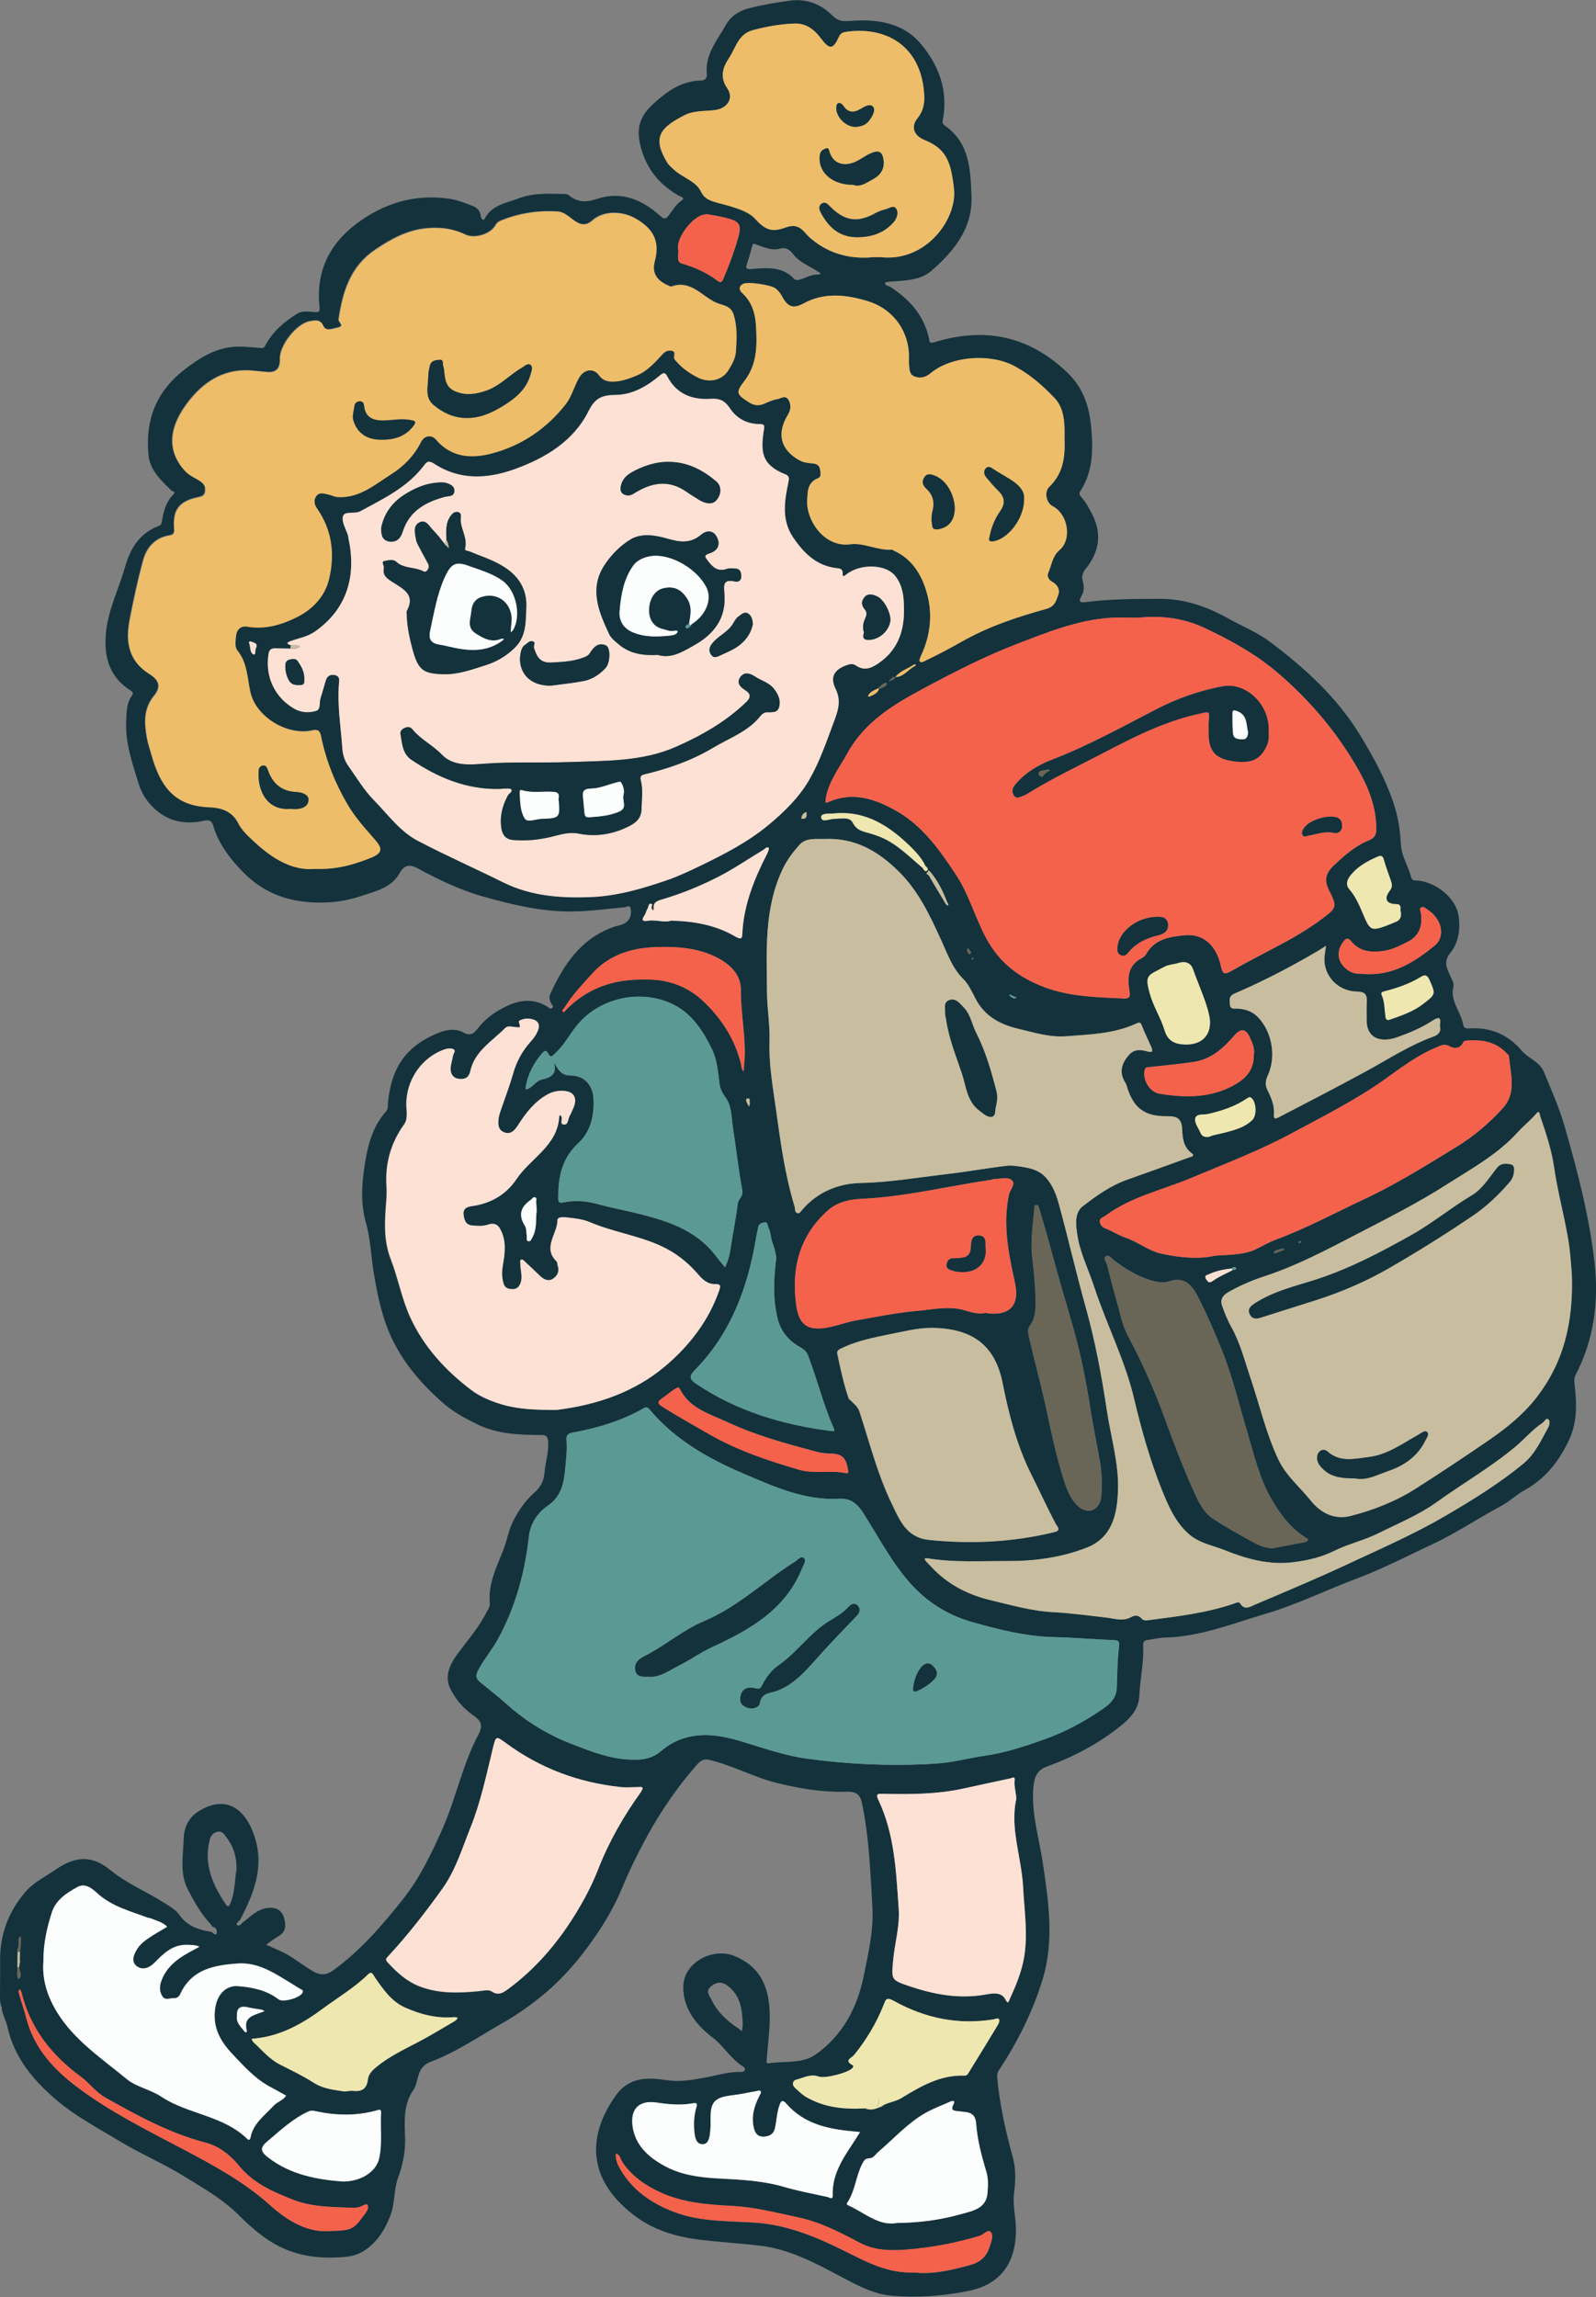 <?xml version="1.0" encoding="utf-8"?>
<!-- Generator: Adobe Illustrator 26.0.1, SVG Export Plug-In . SVG Version: 6.00 Build 0)  -->
<svg version="1.1" id="Layer_1" xmlns="http://www.w3.org/2000/svg" xmlns:xlink="http://www.w3.org/1999/xlink" x="0px" y="0px"
	 viewBox="0 0 139 200" enable-background="new 0 0 139 200" xml:space="preserve">
<rect x="0" y="0" width="139" height="200" fill="#808080" stroke="none"/>
<g>
	<path fill="#13323C" d="M0,174.14c0.01-1.25,0.01-2.51,0.01-3.76c0.05-2.12,0.79-3.98,2.15-5.6c0.74-0.88,1.77-1.36,2.69-2
		c1.68-1.17,3.15-1.28,4.74,0.03c1.44,1.18,3.13,1.86,4.67,2.84c0.49,0.31,1.04,0.62,1.36,1.07c0.7,1.01,1.71,1.31,2.81,1.49
		c0.13,0.1,0.35,0.33,0.42,0.16c0.09-0.23,0.03-0.56-0.36-0.62c-0.03-0.05-0.06-0.1-0.09-0.15c-0.03-0.03-0.05-0.07-0.08-0.1
		c-0.84-0.9-1.45-1.99-1.99-3.05c-0.68-1.35-0.38-2.9-0.33-4.38c0.03-1.03,0.46-1.85,1.32-2.38c2.15-1.33,3.9-0.48,4.79,2.04
		c0.97,2.73,0.02,5.11-1.22,7.46c-0.16,0.1-0.36,0.33-0.25,0.42c0.21,0.15,0.37-0.12,0.53-0.25c0.65-0.48,1.2-1.1,2.08-1.23
		c0.75-0.11,1.27,0.15,1.48,0.83c0.18,0.6,0.22,1.23-0.49,1.63c-0.37,0.21-0.71,0.49-1.06,0.73c0.4,0.18,0.79,0.35,1.19,0.53
		c1.02,0.45,1.88,1.18,2.83,1.75c0.63,0.38,1.17,0.42,1.84-0.06c2.38-1.73,4.25-3.91,6.07-6.2c1.47-1.86,2.45-3.92,3.4-6.05
		c1.21-2.71,1.76-5.65,3.16-8.27c0.44-0.83,0.2-1.22-0.45-1.67c-0.83-0.57-1.49-1.34-1.95-2.21c-0.62-1.16-0.1-2.23,0.61-3.18
		c0.89-1.2,1.87-2.32,2.54-3.67c0.11-0.21,0.26-0.39,0.24-0.66c-0.16-1.65,0.54-3.11,1.13-4.56c0.36-0.87,0.48-1.8,0.91-2.65
		c0.47-0.91,1.05-1.76,1.8-2.42c0.61-0.53,0.87-1.08,0.93-1.83c0.07-0.88,0.37-1.73,0.31-2.63c-0.03-0.4-0.11-0.6-0.57-0.6
		c-1.92,0-3.84-0.07-5.6-0.93c-1.03-0.5-2.03-1.03-2.93-1.81c-1.88-1.64-3.48-3.47-4.54-5.73c-0.82-1.75-1.21-3.63-1.53-5.52
		c-0.25-1.47-0.29-3.03-0.68-4.4c-0.47-1.65-0.4-3.2-0.18-4.75c0.25-1.78,0.63-3.59,1.9-5.02c0.21-0.23,0.16-0.49,0.18-0.75
		c0.28-3.06,1.57-5,4.5-6.14c0.67-0.26,1.43-0.35,2.05,0c0.66,0.37,0.97,0.05,1.3-0.38c0.67-0.86,1.54-1.46,2.51-1.92
		c1.18-0.56,2.37-0.66,3.54,0.07c0.11,0.07,0.22,0.23,0.38,0.12c0.24-0.17-0.01-0.29-0.07-0.41c-0.13-0.28-0.2-0.56-0.07-0.84
		c1.15-2.5,2.6-4.72,5.34-5.76c0.2-0.08,0.41-0.14,0.62-0.19c0.79-0.17,1.16-0.68,1.04-1.45c-0.06-0.39-0.36-0.15-0.51-0.14
		c-1.56,0.15-3.11,0.36-4.69,0.37c-2.6,0.01-5.07-0.58-7.54-1.27c-2.04-0.56-3.92-1.46-5.77-2.46c-0.57-0.31-1.14-0.48-1.63,0.41
		c-0.69,1.26-2.12,1.57-3.39,1.99c-1.69,0.56-3.44,0.68-5.2,0.44c-1.9-0.26-3.55-1.07-4.9-2.41c-1.2-1.19-2.24-2.52-2.73-4.17
		c-0.2-0.67-0.66-0.45-1.05-0.38c-1.58,0.28-2.96-0.04-4.14-1.17c-0.62-0.6-1.07-1.32-1.31-2.12c-0.55-1.79-1.18-3.56-1.08-5.48
		c0.04-0.74,0.02-1.49,0.48-2.14c0.12-0.17,0.17-0.31-0.08-0.47c-1.85-1.16-2.35-2.9-2.17-4.96c0.18-2.05,1.12-3.87,1.67-5.8
		c0.48-1.67,1.28-2.95,2.94-3.58c0.24-0.09,0.25-0.25,0.28-0.44c0.13-0.84,0.35-1.64,0.97-2.28c0.28-0.29-0.04-0.26-0.16-0.37
		c-0.9-0.88-1.87-1.77-1.99-3.1c-0.28-2.99,0.64-5.47,3.1-7.39c1.23-0.96,2.48-1.76,4.01-1.98c0.86-0.12,1.76,0,2.64,0.07
		c0.24,0.02,0.31,0,0.42-0.21c0.64-1.21,1.64-2.07,2.79-2.78c0.47-0.29,0.99-0.16,1.5-0.14c0.32,0.02,0.49,0.02,0.44-0.41
		c-0.33-3.02,0.79-5.45,3.19-7.26c2.4-1.81,5.11-2.64,8.14-2.19c0.66,0.1,1.3,0.35,1.93,0.59c0.39,0.14,0.71,0.38,0.77,0.87
		c0.01,0.11,0.17,0.6,0.37,0.24c0.64-1.19,1.86-1.32,2.92-1.73c1.29-0.5,2.67-0.42,4.03-0.39c0.12,0,0.26,0.03,0.34,0.1
		c0.76,0.62,1.5,0.66,2.47,0.33c2.1-0.71,3.95,0.06,5.52,1.49c0.35,0.32,0.5,0.24,0.72-0.04c0.35-0.45,0.62-0.95,1.12-1.3
		c0.4-0.28-0.12-0.36-0.25-0.44c-1.48-0.85-2.56-2.04-3.12-3.66c-0.89-2.58,0.01-3.61,1.57-4.89c1.01-0.84,2.14-1.44,3.51-1.47
		c0.35-0.01,0.53-0.21,0.5-0.57c-0.17-1.7,0.91-2.93,1.66-4.27c0.41-0.74,1.13-1.23,2-1.45c1.2-0.3,2.41-0.51,3.63-0.67
		c1.42-0.18,2.68,0.34,3.57,1.24c0.65,0.65,1.1,0.57,1.83,0.52c2.19-0.15,4.37,0.2,5.86,1.91c1.64,1.89,2.5,4.16,2,6.74
		c-0.05,0.25,0.01,0.36,0.17,0.47c2.19,1.52,2.24,3.88,2.33,6.16c0.11,2.79-1.53,4.78-3.49,6.49c-0.93,0.81-2.23,0.85-3.44,0.93
		c-0.21,0.01-0.58,0.05-0.59,0.11c-0.03,0.27,0.28,0.25,0.45,0.36c1.68,1.09,2.94,2.49,3.37,4.5c0.05,0.24,0,0.46,0.46,0.32
		c4.38-1.35,8.25-0.57,11.61,2.66c1.71,1.65,2.04,3.67,2.13,5.87c0.06,1.59-0.14,3.07-1.02,4.43c-0.13,0.2-0.07,0.36,0.11,0.56
		c0.4,0.44,0.67,0.96,0.94,1.5c0.87,1.74,0.56,3.29-0.6,4.73c-0.27,0.34-0.35,0.64-0.24,1.04c0.11,0.42,0.15,0.86-0.09,1.26
		c-0.38,0.64-0.03,0.63,0.47,0.56c2.11-0.26,4.24-0.27,6.37-0.27c2.16,0,4.1,0.69,5.98,1.74c1.19,0.66,2.48,1.18,3.57,2
		c3.06,2.3,5.86,4.84,7.88,8.17c1.14,1.88,2.17,3.74,2.88,5.85c0.42,1.24,0.58,2.41,0.65,3.66c0.06,1.01,0.66,1.88,0.9,2.85
		c0.08,0.31,0.38,0.23,0.61,0.26c1.59,0.18,3.26,1.52,3.5,3.01c0.19,1.14,0.03,2.38-0.71,3.29c-0.65,0.8-0.27,1.39,0.02,2.05
		c0.13,0.29,0.33,0.58,0.25,0.88c-0.32,1.28,0.68,2.21,0.86,3.35c0.05,0.32,0.33,0.3,0.58,0.29c1.84-0.1,3.33,0.55,4.54,1.97
		c0.56,0.66,1.53,0.92,1.9,1.82c0.65,1.58,1.35,3.13,1.82,4.78c1.12,3.91,2.15,7.83,2.6,11.88c0.37,3.37-0.06,6.63-1.64,9.69
		c-0.16,0.31-0.14,0.58-0.1,0.9c0.18,1.61,0.24,3.2-0.46,4.73c-0.86,1.87-2.07,3.43-3.89,4.43c-0.73,0.4-1.3,0.98-2.03,1.37
		c-1.99,1.06-3.88,2.34-5.92,3.3c-2.2,1.03-4.36,2.16-6.65,3.02c-2.64,0.99-5.2,2.26-7.9,3.06c-2.89,0.85-5.73,2.01-8.81,2.09
		c-0.53,0.01-1.05,0.14-1.58,0.22c-0.44,0.07-0.33,0.44-0.33,0.69c0.03,1.39-0.28,2.75-0.34,4.13c-0.05,1.23-0.82,2.02-1.74,2.74
		c-1.93,1.52-4.06,2.64-6.37,3.47c-1.06,0.39-1.12,1.42-1.15,2.32c-0.06,2.03,0.54,3.99,0.84,5.98c0.5,3.38,1.03,6.8,0,10.19
		c-0.86,2.82-2.17,5.43-3.79,7.9c-0.15,0.22-0.2,0.41-0.17,0.66c0.21,2.37,0.74,4.68,1.36,6.97c0.28,1.02,0.24,2.08,0.11,3.06
		c-0.14,1.06,0.14,2.04,0.16,3.06c0.05,2.66-1.01,4.87-4.15,5.5c-2.21,0.44-4.38,0.6-6.6,0.42c-1.61-0.13-3.01-0.88-4.4-1.62
		c-2.29-1.21-4.55-2.45-7.18-2.75c-1.7-0.2-3.41-0.3-5.11-0.5c-2.01-0.24-3.97-0.79-5.61-1.99c-3.86-2.8-4.64-6.52-1.85-10.51
		c1.22-1.75,2.87-1.64,4.52-1.4c1.18,0.17,2.26-0.04,3.36-0.24c1.02-0.19,2.01-0.51,3.07-0.48c0.11,0,0.26-0.04,0.31-0.11
		c0.11-0.15-0.01-0.29-0.13-0.37c-1.07-0.65-1.66-1.77-2.66-2.53c-1.42-1.08-2.59-2.55-2.54-4.47c0.05-2.04,2.56-3.4,4.47-2.61
		c2.43,1,3.06,2.98,3.06,5.31c0,1.22-0.17,2.44-0.26,3.65c-0.01,0.16-0.09,0.42,0.16,0.38c1.37-0.22,2.9,0.06,4.07-0.75
		c2.37-1.66,3.66-4.1,4.22-6.88c0.4-1.98,0.87-3.97,0.75-5.99c-0.18-3.05-0.28-6.11-0.93-9.12c-0.2-0.9-0.81-0.93-1.42-0.91
		c-2,0.06-3.94-0.27-5.88-0.74c-2.04-0.49-3.89-1.53-5.93-2.02c-0.53-0.13-0.79,0.03-1.14,0.43c-1.74,1.97-3.19,4.12-4.44,6.42
		c-0.75,1.39-1.45,2.81-2.05,4.27c-0.78,1.89-1.85,3.61-3.08,5.26c-1.19,1.61-2.54,3.06-4.09,4.3c-0.97,0.77-2,1.5-3.08,2.12
		c-2.12,1.2-4.14,2.61-6.42,3.47c-1.33,0.5-0.98,1.7-1.54,2.5c-0.85,1.22-0.75,2.68-0.7,4.09c0.04,1.21-0.19,2.36-0.61,3.51
		c-0.38,1.02-0.26,2.18-0.65,3.23c-0.48,1.3-1.19,2.41-2.36,3.16c-0.82,0.52-1.79,0.54-2.72,0.56c-1.26,0.03-2.51-0.14-3.69-0.57
		c-1.78-0.64-3.2-1.88-4.5-3.17c-1.4-1.39-3.07-2.31-4.71-3.33c-1.84-1.14-3.84-1.98-5.7-3.11c-1.79-1.09-3.65-2.06-5.27-3.41
		c-2.09-1.75-3.81-3.74-4.42-6.49c-0.12-0.56-0.44-1.07-0.51-1.65c0.01-0.02,0.04-0.05,0.04-0.05c-0.02-0.04-0.05-0.07-0.08-0.1
		C0.06,174.52,0.03,174.33,0,174.14z M80.81,75.91c-0.27,0.16-0.02,0.21,0.06,0.29c0.49,0.82,0.97,1.64,1.46,2.45
		c0.05,0.08,0.16,0.2,0.18,0.19c0.17-0.09,0.01-0.19-0.02-0.27c-0.35-0.92-0.77-1.8-1.4-2.57c-0.01-0.05-0.04-0.08-0.1-0.09
		C80.94,75.85,80.88,75.7,80.81,75.91z M77.55,59.25c0.19-0.04,0.34-0.12,0.42-0.31c0.76,0,1.13-0.69,1.74-0.96
		c0.03-0.01,0.04-0.07,0.06-0.11c-0.06,0-0.15-0.03-0.19,0c-0.53,0.37-1.19,0.54-1.6,1.08c-0.21-0.01-0.36,0.09-0.46,0.27
		c-0.04,0.03-0.13,0.04-0.04,0.11C77.48,59.33,77.53,59.28,77.55,59.25z M1.72,170.68c0-0.23,0.01-0.47,0.01-0.7
		c0.02-0.09,0.05-0.19,0.05-0.28c0.02-0.37,0.03-0.75,0.04-1.12c-0.41,0.25-0.05,0.7-0.26,1.02c-0.06,0.08-0.02,0.23-0.03,0.35
		c-0.01,0.44-0.01,0.89-0.02,1.33c0.05,0.34-0.11,0.69,0.08,1.01c0,0.01,0.1-0.02,0.12-0.05c0.22-0.33-0.03-0.63-0.05-0.95
		c0.01-0.11,0.02-0.22,0.03-0.33C1.81,170.87,1.83,170.78,1.72,170.68z M69.8,71.28c0.29,0.05,0.47-0.05,0.44-0.37
		c-0.01-0.07,0.03-0.26-0.09-0.19C69.95,70.83,69.79,71.02,69.8,71.28c-0.01,0.03-0.04,0.04-0.06,0.06c0.01,0,0.03,0,0.04-0.01
		C69.79,71.31,69.8,71.29,69.8,71.28z M76.49,59.93c-0.33,0.18-0.71,0.28-0.88,0.66c-0.01,0.01,0.07,0.08,0.09,0.08
		c0.33-0.17,0.71-0.27,0.86-0.67c0.22-0.15,0.56-0.14,0.68-0.45c0.01-0.02-0.05-0.1-0.06-0.1C76.87,59.51,76.69,59.73,76.49,59.93z
		 M76.68,183.45c0.14,0.02,0.22-0.05,0.27-0.17c0.49-0.26,1.05-0.31,1.55-0.61c1.68-1.02,3.4-2.03,5.48-1.95
		c0.26,0.01,0.32-0.17,0.42-0.33c0.84-1.37,1.69-2.74,2.52-4.12c0.08-0.13,0.14-0.37,0.08-0.46c-0.1-0.14-0.31-0.01-0.47,0.01
		c-3.07,0.5-5.96-0.09-8.64-1.58c-0.73-0.41-0.75-0.15-0.96,0.37c-0.62,1.57-1.49,3-2.55,4.31c-0.21,0.26-0.92,0.47-0.13,0.89
		c0.1,0.05,0.06,0.15-0.01,0.24c-0.32,0.4-2.39,0.96-2.94,0.75c-0.71-0.26-1.32,0.11-1.96,0.27c-0.31,0.08-0.4,0.43-0.12,0.7
		c0.32,0.29,0.63,0.61,1,0.82c1.58,0.91,3.33,1.08,5.11,0.98C75.81,183.77,76.24,183.63,76.68,183.45L76.68,183.45z M107.33,110.6
		c0.11-0.03,0.22-0.06,0.33-0.09c-0.02-0.06-0.03-0.15-0.06-0.17c-0.12-0.05-0.23-0.02-0.31,0.09c-0.66,0.08-1.32,0.2-1.94,0.48
		c-0.21,0.1-0.52,0.11-0.3,0.47c0.14,0.22,0.25,0.38,0.59,0.13C106.15,111.14,106.76,110.9,107.33,110.6z M80.37,75.58
		c0.08,0.15,0.22,0.35,0.36,0.24c0.19-0.15,0.01-0.32-0.14-0.43c-0.29-0.62-0.75-1.13-1.22-1.6c-1.85-1.82-3.92-3.22-6.71-2.96
		c-0.42,0.04-1.19-0.06-1.14,0.35c0.06,0.48,0.74,0.12,1.14,0.12c0.58,0,1.34-0.21,1.61,0.34c0.37,0.73,0.97,0.76,1.57,0.95
		c0.3,0.09,0.6,0.19,0.88,0.31C78.15,73.5,79.2,74.61,80.37,75.58z M74.05,121.91c0.29,0.31,0.64,0.54,0.79,1
		c0.88,2.68,1.56,5.43,2.8,7.99c0.7,1.45,1.28,2.97,3.24,3.18c3.69,0.39,7.34,0.2,10.95-0.68c0.62-0.15,0.22-0.49,0.11-0.7
		c-0.75-1.4-1.4-2.84-2.11-4.26c-1.27-2.52-1.98-5.26-2.53-8.03c-0.61-3.09-2.41-4.65-5.82-4.78c-1-0.04-1.98,0.12-2.94,0.33
		c-1.81,0.39-3.66,0.64-5.35,1.48c-0.24,0.12-0.33,0.23-0.27,0.49c0.28,1.29,0.55,2.58,0.98,3.83
		C73.9,121.85,73.95,121.9,74.05,121.91z M48.21,92.47c0.37,0.53,0.55,1.17,1.48,1.18c1.22,0.01,1.94,0.84,2,2.05
		c0.07,1.45-0.25,2.86-1.33,3.85c-1.44,1.32-1.75,2.94-1.74,4.73c0,0.34,0.01,0.52,0.48,0.42c1-0.22,2.01-0.12,3.01,0.16
		c1,0.28,2.03,0.47,3.04,0.71c2.72,0.66,5.4,1.41,7.2,3.8c0.26,0.34,0.53,0.66,0.8,0.99c0.2-0.46,0.37-0.91,0.44-1.41
		c0.21-1.38,0.49-2.75,0.66-4.13c0.05-0.43,0.5-0.62,0.4-1.17c-0.34-1.82-0.54-3.67-0.82-5.5c-0.14-0.9-0.09-1.86-0.67-2.63
		c-0.28-0.37-0.44-0.77-0.5-1.18c-0.13-1.05-0.2-2.07-0.69-3.06c-0.76-1.53-1.67-2.94-3.19-3.74c-2.79-1.47-6.6-0.76-8.64,1.88
		c-0.59,0.76-1.05,1.61-1.76,2.28c-0.27,0.25-0.42,0.48-0.66,0c-0.15-0.3-0.33-0.19-0.5,0.01c-0.72,0.82-1.2,1.75-1.42,2.82
		c-0.02,0.11,0,0.22,0,0.34c0.11-0.04,0.23-0.07,0.33-0.13c0.36-0.25,0.67-0.66,1.06-0.74c0.9-0.19,1.36-0.55,1.03-1.52L48.21,92.47
		z M25.32,56.18c-0.01,0.09-0.02,0.19-0.03,0.28c-0.44-0.01-0.87-0.02-1.31-0.03c-0.33-0.01-0.53,0.1-0.59,0.48
		c-0.32,1.96,0.51,3.8,2.26,4.79c0.58,0.33,1.28,0.37,1.9,0.17c0.4-0.13,0.24-0.71,0.36-1.08c0.16-0.48,0.29-0.97,0.43-1.46
		c0.11-0.39,0.3-0.64,0.77-0.58c0.52,0.07,0.44,0.46,0.41,0.78c-0.15,1.86,0.16,3.7,0.29,5.54c0.04,0.58,0.18,1.12,0.5,1.56
		c0.74,1.04,1.38,2.14,2.29,3.06c1.21,1.23,2.23,2.69,3.79,3.5c2.45,1.28,4.98,2.41,7.46,3.63c2.41,1.19,4.99,1.37,7.6,1.27
		c2.29-0.09,4.48-0.73,6.63-1.47c1-0.34,1.96-0.8,2.92-1.26c2.09-1.01,4.15-2.07,5.94-3.56c1.38-1.14,2.69-2.42,3.56-3.96
		c0.88-1.54,1.47-3.25,2.09-4.92c0.35-0.93,0.72-1.87,0.19-2.94c-0.53-1.08-0.12-1.73,1.06-2.12c0.23-0.08,0.47-0.1,0.7,0.06
		c0.69,0.48,1.3,0.27,1.93-0.16c1.61-1.08,2.24-2.64,2.26-4.49c0.01-1.11-0.04-2.25-0.78-3.16c-0.84-1.03-3.03-1.06-4.23-0.12
		c-0.19,0.14-0.34,0.3-0.33-0.06c0.01-0.44-0.25-0.45-0.55-0.48c-1.75-0.21-2.84-1.32-3.77-2.68c-1.03-1.53-0.74-3.17-0.41-4.8
		c0.07-0.34,0.09-0.55-0.25-0.68c-2.1-0.84-2.19-1.98-1.87-3.95c0.07-0.4-0.08-0.43-0.41-0.43c-1.1-0.01-1.99-0.51-2.57-1.39
		c-0.43-0.65-0.88-0.86-1.65-0.81c-1.61,0.11-2.97-0.4-3.77-1.91c-0.23-0.43-0.35-0.39-0.71-0.09c-1.09,0.91-2.35,1.64-3.78,1.66
		c-1.16,0.02-1.79,0.2-2.38,1.39c-1.31,2.63-3.76,4.11-6.46,5.08c-2.36,0.85-4.76,0.98-6.97-0.46c-0.44-0.29-0.62-0.26-0.89,0.1
		c-1.43,1.93-3.54,2.92-5.57,4.02c-0.49,0.27-1.36-0.06-1.51,0.44c-0.14,0.48,0.28,1.13,0.45,1.71c0.02,0.07,0.02,0.14,0.03,0.21
		c0.7,3.21-0.07,6.12-2.93,8.12c-0.64,0.45-1.37,0.57-2.07,0.81C25.03,55.92,24.85,56.02,25.32,56.18z M27.47,75.65
		c1.93,0.08,3.45-0.4,4.91-1.05c0.91-0.41,0.87-0.8,0.23-1.53c-0.84-0.97-1.72-1.93-2.36-3.02c-1.09-1.85-1.9-3.85-2.33-5.97
		c-0.1-0.48-0.24-0.62-0.76-0.51c-2.13,0.48-4.89-1.15-5.39-3.32c-0.28-1.22-0.26-2.57-1.13-3.64c-0.26-0.32-0.17-0.79-0.14-1.2
		c0.05-0.61,0.39-0.98,0.99-0.88c1.56,0.26,2.98-0.16,4.34-0.84c1.37-0.68,2.41-1.8,2.77-3.26c0.54-2.17,0.29-4.31-1.05-6.22
		c-0.24-0.34-0.29-0.76-0.02-1.09c0.26-0.31,0.69-0.17,1.02-0.1c0.3,0.07,0.56,0.22,0.89,0.23c1.87,0.07,3.21-1.14,4.62-2.02
		c1.05-0.66,1.98-1.61,2.57-2.8c0.28-0.56,0.92-0.63,1.29-0.2c1.37,1.61,3.14,1.69,4.93,1.2c2.58-0.7,4.72-2.16,6.38-4.28
		c0.54-0.7,0.73-1.57,1.17-2.32c0.42-0.72,1.24-0.85,1.72-0.2c0.42,0.57,0.97,0.6,1.55,0.54c0.6-0.06,1.17-0.27,1.73-0.51
		c0.95-0.4,1.59-1.16,2.27-1.87c0.23-0.25,0.46-0.33,0.76-0.29c0.38,0.05,0.27,0.34,0.25,0.56c-0.01,0.2,0.12,0.3,0.23,0.42
		c0.51,0.57,1.12,1,1.79,1.34c1.01,0.52,2.15,0.25,2.69-0.62c0.31-0.51,0.62-1.02,0.66-1.66c0.06-1.08,0.12-2.15-0.21-3.21
		c-0.25-0.79-0.99-0.76-1.54-1.02c-1.24-0.58-2.19-2-3.87-1.38c-0.05,0.02-0.13-0.04-0.2-0.07c-1.01-0.42-1.53-1.09-1.25-2.14
		c0.49-1.81-0.17-2.9-1.73-3.76c-1.09-0.61-2.72-0.65-3.66,0.19c-0.49,0.44-0.94,0.47-1.5,0.1c-0.5-0.32-0.92-0.82-1.57-0.86
		c-1.67-0.1-3.28,0.14-4.84,0.76c-0.23,0.09-0.42,0.19-0.55,0.43c-0.44,0.8-1.84,1.21-2.65,0.81c-1.06-0.52-2.17-0.65-3.35-0.54
		c-1.7,0.16-3.1,0.93-4.48,1.87c-2.18,1.47-2.84,3.68-3.19,6.08c-0.03,0.24,0.59,0.58-0.09,0.7c-0.43,0.08-1.01,0.36-1.25-0.16
		c-0.27-0.6-0.69-0.46-1.09-0.41c-1.19,0.16-2.73,2.11-2.68,3.31c0.03,0.7-0.24,1.18-1.04,1.13c-0.7-0.04-1.4-0.17-2.1-0.15
		c-2.27,0.07-3.89,1.39-5.09,3.08c-1.29,1.81-1.73,3.82-0.05,5.67c0.43,0.47,1.01,0.63,1.47,1.01c0.29,0.23,0.33,0.51,0.28,0.84
		c-0.05,0.29-0.25,0.37-0.51,0.43c-1.73,0.35-2.31,1.08-2.17,2.8c0.03,0.36-0.08,0.49-0.4,0.54c-1.29,0.21-2.01,1.08-2.32,2.23
		c-0.46,1.72-0.84,3.46-1.17,5.21c-0.35,1.85-0.06,3.51,1.7,4.61c0.89,0.55,1.08,1.14,0.43,1.93c-0.92,1.13-0.83,2.36-0.62,3.63
		c0.09,0.52,0.27,1.02,0.41,1.53c0.73,2.55,1.87,4.4,4.96,4.52c1.08,0.04,2.05,0.32,2.61,1.44c0.3,0.6,0.86,1.1,1.35,1.56
		C23.7,74.74,25.47,75.85,27.47,75.65z M80.73,153.6c0.24-0.02,0.48-0.04,0.73-0.05c1.46-0.07,2.86-0.48,4.29-0.68
		c1.77-0.25,3.44-0.81,5.09-1.39c1.88-0.66,3.65-1.61,5.31-2.77c0.68-0.48,1.08-0.98,1.1-1.8c0.04-1.18,0.06-2.36,0.19-3.53
		c0.05-0.49-0.04-0.56-0.49-0.58c-1.71-0.07-3.42-0.22-5.14-0.26c-2.47-0.06-4.83-0.66-7.18-1.32c-1.95-0.55-3.66-1.58-5.05-3.03
		c-1.84-1.92-3.03-4.32-4.46-6.53c-0.58-0.9-1.22-1.22-2.07-1.17c-3,0.16-5.66-1.06-8.27-2.17c-3.04-1.29-5.95-2.92-8.15-5.52
		c-0.13-0.16-0.27-0.37-0.54-0.21c-1.95,1.12-4.07,1.75-6.27,2.15c-0.38,0.07-0.52,0.26-0.49,0.65c0.07,0.8-0.03,1.59-0.1,2.38
		c-0.12,1.31-0.31,2.5-1.57,3.36c-0.87,0.59-1.49,1.56-1.61,2.67c-0.34,3.1-1.15,6.05-2.64,8.82c-0.5,0.94-1.19,1.74-1.7,2.67
		c-0.23,0.43-0.4,0.75,0.11,1.18c0.78,0.64,1.58,1.26,2.33,1.93c1.65,1.48,3.53,2.63,5.62,3.44c1.58,0.61,3.13,1.23,4.84,1.35
		c1.08,0.07,2.06,0.04,2.95-0.73c0.65-0.55,1.42-0.98,2.28-1.2c1.57-0.39,3.09-0.12,4.59,0.32c1.92,0.57,3.82,1.27,5.82,1.54
		C73.74,153.6,77.23,153.76,80.73,153.6z M99.41,53.76c-0.89,0.05-1.79-0.03-2.69,0.03c-2.9,0.2-5.55,1.28-8.2,2.3
		c-2.77,1.07-5.42,2.43-8.04,3.83c-2.64,1.41-5.17,2.93-6.67,5.66c-0.69,1.26-1.61,2.42-1.88,3.89c-0.02,0.14-0.02,0.28-0.03,0.42
		c0.09-0.02,0.18-0.02,0.26-0.06c2.11-0.93,4.04-0.28,5.87,0.75c2.32,1.31,3.81,3.44,5.24,5.59c1.14,1.72,1.66,3.73,2.64,5.54
		c1.16,2.14,2.89,3.43,5.08,4.25c2.22,0.83,4.56,0.86,6.88,0.98c0.62,0.03,0.56-0.3,0.49-0.74c-0.17-1.12-0.11-2.18,1.09-2.78
		c0.14-0.07,0.29-0.2,0.37-0.34c0.74-1.32,2.04-1.52,3.35-1.65c1.78-0.18,2.78,1.07,3.12,2.5c0.22,0.93,0.27,1.01,1.14,0.51
		c2.77-1.59,5.75-2.83,8.27-4.87c0.56-0.45,0.65-0.74,0.37-1.39c-0.38-0.89-1.1-1.69,0.07-2.8c0.95-0.9,1.86-1.71,3.05-2.2
		c0.44-0.18,0.67-0.4,0.68-0.94c0.02-2.3-0.95-4.25-2.1-6.13c-1.73-2.81-3.86-5.27-6.38-7.44c-1.99-1.72-4.24-2.95-6.57-4.04
		C103.15,53.86,101.29,53.59,99.41,53.76z M87.75,101.49c0.17,0,0.34-0.02,0.51,0c0.92,0.1,1.92,0.22,2.59,0.8
		c0.68,0.59,1.08,1.5,1.34,2.43c0.82,2.97,1.5,5.98,2.33,8.95c0.84,2.99,1.42,6.05,1.88,9.13c0.35,2.33,1.06,4.62,0.97,7
		c-0.08,2.07-0.51,4.08-2.74,4.95c-2.18,0.85-4.52,1.17-6.83,1.16c-2.34-0.01-4.7,0.15-7.03-0.24c-0.08-0.01-0.16,0.01-0.25,0.02
		c0.04,0.08,0.08,0.17,0.13,0.24c0.14,0.16,0.3,0.31,0.45,0.47c1.4,1.52,3.16,2.43,5.15,2.91c1.81,0.43,3.6,0.96,5.48,1.05
		c1.55,0.08,3.09,0.29,4.63,0.47c0.73,0.08,1.44,0.36,2.17-0.05c0.27-0.15,0.63-0.17,0.87,0.11c0.17,0.2,0.38,0.2,0.6,0.17
		c2.52-0.33,5.05-0.62,7.48-1.45c0.19-0.06,0.42-0.2,0.53-0.01c0.38,0.64,0.89,0.27,1.27,0.11c2.76-1.17,5.52-2.33,8.24-3.6
		c2.82-1.32,5.67-2.56,8.37-4.14c2.36-1.38,4.67-2.81,6.78-4.54c1.02-0.84,1.55-2.02,2.16-3.14c0.11-0.21,0.21-0.58,0-0.73
		c-0.18-0.13-0.32,0.21-0.5,0.33c-0.87,0.57-1.54,1.39-2.33,2.05c-2.16,1.8-4.6,3.2-6.87,4.84c-1.58,1.13-3.37,1.86-5.1,2.72
		c-1.24,0.62-2.59,0.91-3.82,1.52c-1.12,0.56-2.32,0.84-3.55,0.99c-2.11,0.27-4.09-0.28-6.01-1.05c-1.02-0.41-2.15-0.6-3.03-1.33
		c-1.22-1.03-1.85-2.46-2.41-3.87c-1.04-2.59-1.79-5.27-2.44-7.99c-0.79-3.36-2.4-6.45-3.47-9.72c-0.49-1.51-1.23-2.94-1.47-4.52
		c-0.13-0.88-0.28-1.93,0.48-2.52c1.19-0.92,2.45-1.8,3.9-2.32c1.79-0.63,3.58-1.28,5.37-1.93c0.17-0.06,0.56-0.1,0.17-0.39
		c-0.68-0.52-0.76-1.28-0.79-2.02c-0.04-0.89-0.37-1.18-1.3-1.17c-2.04,0.03-3-0.78-3.56-2.73c-0.03-0.11-0.11-0.21-0.17-0.32
		c-0.46-0.84-0.23-1.56,0.36-2.25c0.5-0.59,1.08-0.51,1.71-0.32c0.1,0.03,0.23,0,0.34,0c-0.01-0.11,0-0.24-0.04-0.34
		c-0.28-0.64-0.6-1.27-0.85-1.92c-0.13-0.35-0.26-0.29-0.53-0.17c-1.93,0.88-4.01,0.93-6.08,1.09c-1.4,0.11-2.74-0.32-4.07-0.63
		c-1.55-0.36-2.96-1.05-3.77-2.57c-0.33-0.62-0.62-1.3-1.1-1.78c-0.95-0.94-1.36-2.14-1.89-3.3c-0.99-2.17-1.97-4.31-3.72-6.05
		c-1.81-1.8-3.82-2.95-6.42-2.85c-0.78,0.03-1.66-0.14-2.26,0.53c-0.56,0.63-1.07,1.3-1.44,2.08c-1.64,3.45-1.4,7.15-1.37,10.8
		c0.01,1.39,0.26,2.78,0.22,4.18c-0.07,2.07,0.3,4.11,0.59,6.14c0.38,2.77,0.78,5.56,1.59,8.26c0.06,0.2,0,0.5,0.22,0.58
		c0.24,0.09,0.36-0.2,0.5-0.35c1.35-1.51,3.1-2.23,5.07-2.27c2.46-0.05,4.87-0.46,7.29-0.75C84.11,102.04,85.93,101.71,87.75,101.49
		z M136.89,110.81c-0.07-0.68-0.13-2.01-0.37-3.3c-0.36-1.99-0.88-3.95-1.17-5.95c-0.22-1.5-0.71-2.94-1.2-4.38
		c-0.04-0.11-0.06-0.56-0.32-0.24c-0.5,0.59-1.11,1.06-1.61,1.62c-1.76,1.95-4.04,3.19-6.2,4.57c-2.52,1.61-5.2,2.96-7.86,4.34
		c-2.64,1.37-5.26,2.75-8.1,3.68c-1.08,0.35-2.12,0.81-3.11,1.38c-0.46,0.26-0.68,0.65-0.5,1.15c0.23,0.63,0.48,1.26,0.8,1.85
		c0.79,1.41,1.17,2.96,1.68,4.46c0.8,2.37,1.35,4.81,2.43,7.1c0.67,1.42,1.87,2.39,2.81,3.56c0.83,1.04,2.03,1.71,3.47,1.34
		c2.02-0.52,3.96-1.28,5.72-2.41c2.12-1.35,4.21-2.74,6.28-4.16c1.53-1.05,3-2.23,4.14-3.68
		C136.12,118.74,137.07,115.24,136.89,110.81z M92.71,38.15c0-0.28,0.01-0.59,0-0.9c-0.03-0.96-0.2-1.9-0.88-2.61
		c-1.01-1.07-2.11-2.02-3.43-2.74c-2.11-1.16-5.51-0.93-7.36,0.6c-0.39,0.33-0.86,0.47-1.36,0.29c-0.52-0.19-0.47-0.68-0.51-1.1
		c-0.03-0.31,0.01-0.63-0.01-0.94c-0.14-2.18-1.53-3.92-3.62-4.54c-1.88-0.56-3.71-0.78-5.56,0.21c-0.94,0.51-1.41,0.27-1.88-0.64
		c-0.14-0.26-0.32-0.47-0.55-0.66c-0.38-0.31-2.45-0.63-2.86-0.39c-0.35,0.21-0.35,0.52-0.06,0.77c0.84,0.77,1.15,1.77,1.21,2.85
		c0.1,1.67,0.12,3.33-0.98,4.78c-0.8,1.05-0.76,1.17,0.37,1.9c0.42,0.27,0.84,0.33,1.31,0.13c0.38-0.16,0.76-0.35,1.16-0.41
		c0.31-0.05,0.71-0.39,0.98,0.08c0.25,0.44,0.18,0.89-0.07,1.3c-0.99,1.63-0.63,3.02,0.98,3.93c0.41,0.23,0.82,0.25,1.25,0.3
		c0.29,0.03,0.52,0.17,0.57,0.47c0.04,0.28,0.16,0.67-0.15,0.8c-0.97,0.38-0.92,1.21-0.96,1.99c-0.08,1.63,1.44,4.06,3.75,3.77
		c1.2-0.15,2.39,0.56,3.64,0.47c0.06,0,0.12,0.07,0.19,0.1c1.39,0.63,2.21,1.8,2.68,3.15c0.7,2.01,0.56,4.02-0.34,5.97
		c-0.08,0.16-0.18,0.44-0.11,0.51c0.14,0.15,0.36-0.01,0.53-0.09c1.04-0.49,2.07-1.04,3.06-1.6c2.35-1.34,4.87-2.18,7.44-2.89
		c0.78-0.22,0.86-0.77,1.04-1.26c0.15-0.38-0.08-0.86-0.52-1.08c-0.34-0.18-0.49-0.52-0.37-0.78c0.3-0.67,0.33-1.43,1-2.01
		c1.11-0.96,0.7-3.13-0.6-3.8c-0.57-0.29-0.78-1.24-0.29-1.71C92.61,41.2,92.78,39.74,92.71,38.15z M48.14,122.76
		c0.12,0,0.24,0.01,0.36,0c3.49-0.44,6.74-1.54,9.43-3.82c2.09-1.77,3.76-3.93,4.68-6.57c0.1-0.3,0.19-0.58-0.31-0.56
		c-0.75,0.03-1.18-0.46-1.62-0.96c-0.89-1.02-1.95-1.82-3.2-2.39c-1.96-0.89-4.12-1.19-6.1-2.03c-0.61-0.26-1.26-0.33-1.9-0.41
		c-0.34-0.04-0.95-0.11-0.95,0.22c0.01,1.2-1.33,2.38-0.08,3.59c0.09,0.08,0.06,0.28,0.11,0.41c0.17,0.5-0.08,0.89-0.45,1.12
		c-0.39,0.25-0.79,0.04-1.11-0.27c-0.43-0.42-0.87-0.83-1.31-1.24c-0.08-0.08-0.21-0.2-0.28-0.18c-0.19,0.04-0.11,0.24-0.11,0.36
		c-0.01,0.57,0.23,1.14,0,1.72c-0.14,0.34-0.35,0.5-0.71,0.5c-0.38-0.01-0.66-0.14-0.77-0.52c-0.13-0.47-0.15-0.95-0.07-1.43
		c0.16-0.98,0.34-1.94-0.05-2.94c-0.26-0.66-0.55-0.95-1.26-0.72c-0.42,0.14-0.86,0.1-1.3,0.07c-0.59-0.05-0.73-0.41-0.79-0.93
		c-0.07-0.56,0.32-0.7,0.68-0.75c1.67-0.23,3.01-0.98,3.95-2.39c1.22-1.81,3.55-2.87,3.7-5.41c0-0.05,0.07-0.11,0.11-0.16
		c0.03,0.05,0.05,0.1,0.08,0.16c0.13,0.22-0.19,0.68,0.24,0.69c0.37,0.01,0.33-0.48,0.47-0.74c0.12-0.21,0.21-0.43,0.31-0.65
		c0.42-0.92,0.08-1.53-0.93-1.55c-0.44-0.01-0.88,0.08-1.31,0.32c-1.12,0.63-1.86,1.59-2.53,2.63c-0.28,0.44-0.62,0.89-1.22,0.67
		c-0.59-0.22-0.56-0.77-0.49-1.29c0.02-0.17,0.07-0.33,0.13-0.49c0.38-1.12,0.8-2.22,1.13-3.36c0.3-1.05,0.8-1.96,1.52-2.76
		c0.29-0.33,0.55-0.67,0.68-1.1c0.13-0.41-0.06-0.69-0.41-0.81c-0.42-0.14-0.86-0.12-1.26,0.09c-0.03,0.02-0.03,0.12-0.01,0.18
		c0.13,0.43,0.14,0.43-0.36,0.37c-0.29-0.03-0.64-0.13-0.85,0.08c-1.14,1.15-2.66,2.01-3.04,3.75c-0.13,0.61-0.51,0.74-1,0.68
		c-0.51-0.06-0.76-0.43-0.72-0.93c0.02-0.36,0.15-0.7,0.2-1.06c0.03-0.2,0.29-0.44,0.06-0.58c-0.18-0.11-0.49-0.09-0.7-0.02
		c-2.07,0.66-3.48,2.74-3.41,4.94c0.02,0.55,0.14,1.15-0.2,1.62c-1.16,1.62-1.66,3.41-1.53,5.39c0.02,0.38,0.02,0.77-0.01,1.15
		c-0.14,1.76-0.29,3.46,0.39,5.21c0.64,1.67,0.96,3.48,1.72,5.11c1.19,2.54,3.06,4.57,5.28,6.26c0.78,0.59,1.7,0.97,2.65,1.25
		C45.15,122.71,46.64,122.75,48.14,122.76z M76.08,22.39c0.28,0,0.45-0.02,0.62,0c3.92,0.44,6.64-3.28,6.37-5.93
		c-0.27-2.56-0.77-3.53-2.59-4.28c-0.86-0.35-1.21-1.12-0.6-1.87c0.66-0.81,0.65-1.65,0.55-2.58c-0.45-3.91-3.46-5.43-6.73-4.96
		c-0.26,0.04-0.49,0.1-0.63,0.4c-0.52,1.15-0.83,1.19-1.6,0.16c-0.59-0.79-1.31-1.32-2.29-1.28c-1.23,0.05-2.44,0.26-3.64,0.58
		c-1.24,0.33-1.47,1.52-2.04,2.39c-0.54,0.83-0.87,1.64-0.16,2.69c0.6,0.88-0.05,1.76-1.13,1.88c-0.88,0.1-1.82,0.03-2.63,0.45
		c-2.13,1.1-2.81,1.95-1.46,4.15c0.13,0.22,0.36,0.38,0.55,0.57c0.73,0.7,1.9,0.99,2.34,1.88c0.37,0.75,0.91,0.85,1.51,1.03
		c0.3,0.09,0.61,0.15,0.91,0.24c0.85,0.27,1.78,0.52,2.36,1.18c1.03,1.16,1.67,1.05,2.73,0.68c0.62-0.22,1.12-0.06,1.54,0.44
		c0.19,0.22,0.39,0.43,0.61,0.61C72.3,22.16,74.16,22.58,76.08,22.39z M105.8,109.33c1.49-0.09,2.54-0.09,3.51-0.53
		c0.59-0.27,1.16-0.62,1.77-0.85c2.67-0.98,5.16-2.33,7.72-3.53c2.79-1.3,5.39-2.94,8.02-4.54c1.55-0.95,2.9-2.1,4.09-3.42
		c1.2-1.33,0.63-2.96,0.51-4.5c-0.01-0.08-0.11-0.15-0.17-0.22c-0.92-0.98-2.08-1.24-3.37-1.14c-0.19,0.01-0.37-0.02-0.48,0.22
		c-0.25,0.52-0.79,0.49-1.13,0.29c-0.49-0.3-0.83-0.05-1.21,0.11c-1.7,0.7-3.13,1.82-4.61,2.87c-2.48,1.75-5.21,3.11-7.88,4.55
		c-2.87,1.55-5.93,2.71-8.93,3.97c-2.48,1.04-5.16,1.61-7.37,3.25c-0.21,0.15-0.54,0.21-0.48,0.55c0.05,0.31,0.26,0.47,0.57,0.59
		c0.56,0.22,1.07,0.56,1.63,0.75c1.1,0.37,2,1.15,3.16,1.41C102.85,109.53,104.54,109.64,105.8,109.33z M55.98,155.71
		c-0.07-0.17-0.23-0.1-0.35-0.1c-0.53,0-1.07,0.06-1.59,0c-3.68-0.39-7.02-1.64-10-3.84c-0.86-0.63-0.87-0.62-1.12,0.45
		c-0.56,2.33-1.05,4.68-1.95,6.91c-0.72,1.8-1.29,3.7-2.43,5.3c-1.47,2.06-3.02,4.05-4.74,5.91c-0.14,0.15-0.27,0.27-0.09,0.48
		c0.79,0.88,1.67,1.68,2.77,2.12c1.68,0.67,3.45,0.61,5.21,0.44c0.39-0.04,0.84-0.18,1.14,0.03c0.56,0.39,1.01,0.08,1.37-0.18
		c2.35-1.72,4.23-3.89,5.77-6.34c0.83-1.32,1.56-2.7,2.13-4.15c0.93-2.39,2.2-4.59,3.69-6.67
		C55.86,155.95,55.91,155.84,55.98,155.71z M3.78,170.75c-0.12,1.61,0.33,3.03,1.18,4.42c1.52,2.47,3.9,4.03,6.05,5.81
		c0.86,0.71,2.08,0.91,3.03,1.55c2.33,1.55,5.4,1.63,7.49,3.68c0.15,0.15,0.25,0.08,0.29-0.12c0.23-1.23,1.23-1.91,2-2.76
		c0.32-0.35,0.83-0.46,1.1-0.88c-0.42-0.23-0.84-0.48-1.27-0.7c-1.4-0.72-2.41-1.86-3.47-2.99c-1.1-1.18-1.7-2.42-1.42-4.03
		c0.2-1.14,0.95-1.9,1.97-1.82c1.26,0.1,2.49,0.35,3.53,1.15c0.39,0.3,1.82-0.11,2.07-0.55c0.15-0.26-0.07-0.28-0.18-0.35
		c-0.41-0.26-0.82-0.51-1.23-0.76c-1.29-0.79-2.58-1.56-4.18-1.46c-2.08,0.14-4.06,0.49-5.05,2.68c-0.1,0.22-0.3,0.36-0.52,0.34
		c-0.34-0.03-0.77,0.23-1.02-0.15c-0.26-0.4-0.27-0.86-0.11-1.32c0.43-1.22,1.38-1.94,2.46-2.54c0.29-0.16,0.58-0.31,0.87-0.47
		c-0.35-0.16-0.73-0.15-1.1-0.16c-1.25-0.03-2.04,0.77-2.82,1.56c-0.47,0.48-1.07,0.66-1.55,0.29c-0.5-0.39-0.24-1.04,0.05-1.5
		c0.34-0.53,0.89-0.88,1.42-1.22c0.39-0.25,0.79-0.47,1.19-0.71c-0.4-0.41-0.96-0.53-1.46-0.74c-0.07-0.03-0.15-0.01-0.21-0.04
		c-1.53-0.57-3.13-0.98-4.4-2.12c-0.46-0.42-1.06-0.94-1.76-0.55c-0.93,0.52-1.86,1.1-2.21,2.19
		C4.07,167.88,3.77,169.29,3.78,170.75z M88.51,156.64c-0.02-0.64-0.21-1.13-0.14-1.64c0.05-0.37-0.21-0.19-0.38-0.15
		c-1.36,0.3-2.72,0.58-4.08,0.88c-2.32,0.51-4.67,0.51-7.03,0.46c-0.36-0.01-0.66-0.04-0.4,0.49c1.45,3.01,1.57,6.27,1.79,9.51
		c0.11,1.54-0.36,3.04-0.49,4.57c-0.14,1.59-0.17,1.64,1.36,2.16c2.16,0.73,4.36,1.16,6.67,0.75c0.61-0.11,1.4-0.27,1.76,0.43
		c0.23,0.44,0.26,0.2,0.35,0.01c0.55-1.2,1.06-2.41,1.28-3.73c0.33-2.01,0.01-4.01-0.09-6.01
		C88.98,161.73,87.94,159.18,88.51,156.64z M85.85,114.31c0.14,0.02,0.26,0.05,0.38,0.06c1.71,0.12,2.48-0.7,2.23-2.34
		c-0.04-0.29-0.11-0.57-0.17-0.85c-0.52-2.38-0.93-4.77-0.4-7.21c0.09-0.43,0.67-0.93,0.16-1.27c-0.34-0.22-0.94-0.06-1.42-0.05
		c-0.12,0-0.23,0.06-0.35,0.08c-3.76,0.55-7.46,1.48-11.27,1.65c-1.04,0.05-2.11,0.28-2.95,1.05c-2.46,2.23-3.14,5.04-2.71,8.2
		c0.24,1.74,1,2.27,2.76,1.95c0.8-0.15,1.58-0.45,2.38-0.6c1.81-0.33,3.61-0.69,5.44-0.85c1.36-0.12,2.75-0.45,4.11-0.04
		C84.64,114.27,85.23,114.45,85.85,114.31z M110.82,134.81c0.89-0.17,1.87-0.36,2.84-0.56c0.08-0.02,0.2-0.08,0.23-0.15
		c0.06-0.16-0.11-0.18-0.2-0.24c-1.31-0.82-2.2-2.04-2.94-3.31c-1.05-1.8-1.52-3.85-2.11-5.83c-0.73-2.45-1.31-4.94-2.28-7.31
		c-0.6-1.47-1.23-2.93-1.95-4.35c-0.51-1.02-1.11-1.99-2.61-1.49c-0.5,0.17-1.1,0.05-1.65-0.12c-1.16-0.37-2.18-1-3.14-1.73
		c-0.22-0.17-0.45-0.52-0.72-0.32c-0.23,0.17,0.07,0.48,0.13,0.72c0.26,1.05,0.53,2.1,0.83,3.14c0.3,1.04,0.47,2.11,1,3.08
		c1.23,2.3,2.29,4.67,3.18,7.12c0.75,2.08,1.54,4.15,2.44,6.16c0.43,0.97,0.88,2.02,1.83,2.64c1.01,0.66,2.07,1.25,3.13,1.83
		C109.43,134.45,110.03,134.78,110.82,134.81z M125.4,89.3c0.11-0.65,0-0.85-0.65-0.42c-0.93,0.61-1.96,1.04-3.01,1.42
		c-1.59,0.57-2.68,0.03-2.71-1.37c-0.01-0.55-0.02-1.1,0.01-1.65c0.03-0.62-0.1-0.93-0.86-0.94c-1.75-0.02-3.03-1.52-2.81-3.16
		c0.04-0.27,0.07-0.55,0.11-0.82c-0.22,0.14-0.44,0.28-0.66,0.42c-2.35,1.39-4.77,2.66-7.29,3.73c-0.49,0.21-0.45,0.49-0.42,0.9
		c0.03,0.53,0.37,0.39,0.66,0.41c0.67,0.04,1.27,0.23,1.77,0.73c1.23,1.25,1.63,3.4,0.9,5.04c-0.19,0.43-0.31,0.8-0.06,1.31
		c0.32,0.66,0.64,1.37,0.57,2.14c-0.03,0.4,0.12,0.4,0.41,0.25c2.57-1.33,5.15-2.67,7.69-4.05c1.9-1.04,3.72-2.23,5.77-2.97
		C125.3,90.09,125.54,89.81,125.4,89.3z M61.89,184.91c-0.01,0.2-0.01,0.53-0.05,0.87c-0.06,0.41-0.16,0.92-0.63,0.92
		c-0.57,0-0.68-0.55-0.72-1.01c-0.07-0.72-0.05-1.45,0.15-2.15c0.1-0.35,0.1-0.48-0.31-0.4c-1.05,0.18-2.1,0.08-3.15-0.07
		c-1.46-0.21-2.26,0.51-2.09,1.98c0.2,1.71,1.38,2.78,2.83,3.56c1.4,0.75,2.93,0.97,4.5,1.06c1.97,0.11,3.94,0.18,5.86,0.74
		c1.24,0.36,2.52,0.6,3.79,0.88c0.15,0.03,0.48,0.3,0.46-0.15c-0.07-1.97,1.06-3.44,2.05-4.97c0.11-0.18,0.22-0.35,0.33-0.53
		c-0.23-0.02-0.47-0.05-0.7-0.07c-2.15-0.2-4.19-0.66-5.7-2.38c-0.28-0.32-0.44-0.36-0.61,0.1c-0.23,0.64-0.25,1.32-0.39,1.98
		c-0.11,0.54-0.48,0.75-0.99,0.77c-0.49,0.02-0.73-0.26-0.85-0.72c-0.25-1.01,0.01-1.93,0.47-2.82c0.06-0.12,0.17-0.31,0.13-0.39
		c-0.1-0.17-0.3-0.04-0.44-0.02c-0.64,0.1-1.28,0.26-1.92,0.33C62.14,182.62,61.82,182.98,61.89,184.91z M67.61,109.49
		c-0.06-0.39-0.15-0.82-0.32-1.26c-0.17-0.43-0.15-0.94-0.37-1.37c-0.09-0.18-0.03-0.49-0.36-0.43c-0.23,0.04-0.48,0.12-0.53,0.42
		c-0.05,0.28-0.13,0.56-0.17,0.84c-0.71,4.36-2.18,8.38-5.36,11.61c-0.51,0.52-0.45,0.79,0.13,1.18c3.56,2.39,7.54,3.56,11.74,4.11
		c0.26,0.03,0.37,0.04,0.23-0.28c-0.9-2.02-1.41-4.19-2.21-6.25c-0.14-0.37-0.32-0.55-0.67-0.75c-0.97-0.54-1.69-1.31-1.98-2.46
		C67.29,113.1,67.39,111.33,67.61,109.49z M78.09,193.55c2.05-0.02,3.88-0.28,5.67-0.79c1-0.29,2.15-0.49,2.24-1.86
		c0.04-0.59,0.08-1.2-0.1-1.79c-0.41-1.38-0.79-2.77-0.89-4.2c-0.05-0.78-0.43-0.98-1.08-1.04c-0.15-0.01-0.29-0.03-0.43-0.05
		c-0.37-0.04-0.79-0.02-0.46-0.61c0.12-0.22,0.05-0.38-0.26-0.24c-0.72,0.33-1.48,0.6-2.17,0.99c-1.57,0.88-2.76,2.24-4.11,3.39
		c-0.25,0.22-0.43,0.57-0.81,0.57c-0.37,0-0.46,0.22-0.61,0.5c-0.56,1.07-0.61,2.34-1.29,3.35c-0.11,0.16,0.02,0.22,0.12,0.26
		C75.32,192.67,76.55,193.84,78.09,193.55z M30,182.1c0.3-0.03,0.55-0.09,0.79-0.06c0.77,0.08,1.17-0.2,1.26-1
		c0.05-0.43,0.34-0.75,0.7-1.05c1.09-0.9,2.34-1.51,3.58-2.15c1.13-0.58,2.22-1.26,3.32-1.9c0.09-0.05,0.15-0.17,0.23-0.26
		c-0.11-0.02-0.21-0.07-0.32-0.06c-1.5,0.13-2.91-0.23-4.26-0.83c-1.2-0.53-1.91-1.58-2.63-2.61c-0.13-0.19-0.27-0.62-0.58-0.31
		c-1.2,1.17-2.63,2.02-3.97,3.01c-1.78,1.31-3.67,2.37-5.92,2.6c-0.09,0.01-0.19,0.02-0.28,0.03c0.05,0.1,0.08,0.22,0.16,0.29
		c0.74,0.68,1.39,1.48,2.32,1.95c0.98,0.5,1.99,0.98,2.91,1.57C28.16,181.88,29.11,181.96,30,182.1z M95.97,129.08
		c-0.04-0.51-0.04-1.02-0.12-1.51c-0.3-1.78-0.68-3.55-0.95-5.33c-0.38-2.43-0.89-4.83-1.58-7.17c-0.66-2.26-1.32-4.52-1.93-6.8
		c-0.27-1-0.57-1.99-0.86-2.98c-0.04-0.15-0.07-0.39-0.27-0.37c-0.21,0.02-0.17,0.26-0.18,0.42c-0.12,1.39-0.34,2.77-0.17,4.17
		c0.15,1.24,0.28,2.49,0.29,3.74c0.01,0.7,0.01,1.48-0.44,2.09c-0.26,0.35-0.23,0.63-0.15,1c0.32,1.43,0.7,2.85,1.05,4.28
		c0.62,2.52,1.05,5.09,1.8,7.59c0.3,1,0.58,2.05,1.35,2.84c0.77,0.8,1.75,0.6,2.05-0.45C95.97,130.11,95.93,129.59,95.97,129.08z
		 M29.87,189.94c1.6-0.01,2.85-0.85,3.12-1.95c0.32-1.33,0.11-2.67,0.18-4c0.02-0.4-0.14-0.31-0.43-0.23
		c-1.72,0.47-3.46,0.44-5.2,0.07c-0.25-0.05-0.44-0.1-0.69,0.01c-1.39,0.63-2.46,1.67-3.61,2.63c-0.66,0.55-0.52,0.89,0.08,1.36
		C25.31,189.37,27.64,189.77,29.87,189.94z M79.65,197.86c1.57,0.18,3.22-0.2,4.86-0.65c0.84-0.23,1.42-0.73,1.67-1.55
		c0.13-0.43,0.39-0.97,0.13-1.3c-0.25-0.32-0.61,0.2-0.94,0.3c-2.08,0.64-4.2,1.03-6.37,1.21c-1.41,0.12-2.82,0.09-4.11-0.59
		c-1.73-0.91-3.44-1.81-5.4-2.22c-1.9-0.4-3.78-0.88-5.71-0.99c-2.2-0.12-4.35-0.28-6.39-1.24c-1.31-0.62-2.41-1.42-3.21-2.62
		c-0.16-0.24-0.15-0.61-0.53-0.69c-0.04,0.32,0.05,0.62,0.15,0.91c0.01,0.02,0.02,0.04,0.03,0.07c1.06,2.1,2.86,3.34,4.99,4.13
		c2.22,0.82,4.59,0.74,6.9,0.89c2.92,0.19,5.47,1.29,8,2.55C75.55,196.98,77.35,197.95,79.65,197.86z M55.93,85.29
		c2.07-0.09,3.9,0.5,5.41,1.96c1.58,1.53,2.71,3.32,3.22,5.46c0.05,0.2,0.02,0.43,0.22,0.57c0.01-0.18,0.01-0.37,0.03-0.55
		c0.23-2.2-0.31-4.36-0.28-6.55c0.01-1.27-0.88-2.17-1.97-2.75c-1.68-0.9-3.54-1.03-5.4-0.97c-2.14,0.07-4.07,0.65-5.59,2.32
		c-0.86,0.94-1.73,1.86-2.4,2.95c-0.07,0.12-0.27,0.22-0.15,0.34c0.13,0.13,0.23-0.09,0.31-0.17
		C51.14,86.06,53.37,85.28,55.93,85.29z M28.94,194.24c1.59-0.04,1.9-0.18,2.62-1.19c0.23-0.33,0.62-0.71,0.45-1.07
		c-0.1-0.2-0.57,0.21-0.91,0.22c-0.1,0-0.19,0.04-0.29,0.03c-1.78-0.08-3.57-0.03-5.27-0.7c-1.76-0.69-3.45-1.41-4.72-2.96
		c-0.73-0.9-1.69-1.7-2.93-2.02c-3.14-0.82-5.95-2.36-8.75-3.94c-0.83-0.47-1.35-1.24-2.08-1.78c-2.55-1.87-4.42-4.21-5.18-7.33
		c-0.02-0.1-0.1-0.19-0.15-0.29c-0.17,0.1-0.1,0.25-0.07,0.38c0.19,0.71,0.45,1.42,0.63,2.12c0.7,2.72,2.51,4.59,4.65,6.17
		c2.72,2.01,5.74,3.52,8.73,5.1c2.75,1.45,5.49,2.9,7.83,5C25.1,193.42,26.9,194.47,28.94,194.24z M58.43,80.16
		c2.07,0.04,3.92,0.4,5.56,1.36c0.67,0.39,0.63,0.08,0.65-0.34c0.14-2.47,1.05-4.69,2.16-6.85c0.08-0.16,0.19-0.47,0.14-0.51
		c-0.18-0.13-0.33,0.09-0.48,0.18c-1.3,0.78-2.56,1.65-3.91,2.34c-1.56,0.8-3.2,1.47-4.9,1.97c-0.41,0.12-0.81,0.25-0.73,0.81
		c0.01,0.05-0.04,0.11-0.06,0.17c-0.04-0.06-0.07-0.12-0.11-0.18c-0.12-0.14,0.17-0.39-0.06-0.42c-0.24-0.04-0.21,0.28-0.31,0.43
		c-0.11,0.18-0.15,0.42-0.27,0.59c-0.31,0.45-0.12,0.53,0.31,0.46C57.16,80.05,57.89,80.37,58.43,80.16z M59.07,120.78
		c-0.54,0.26-0.92,0.64-1.36,0.93c-0.6,0.4-0.36,0.56,0.1,0.84c1.31,0.82,2.65,1.57,3.99,2.34c2.45,1.4,5.1,2.27,7.79,3.07
		c1.33,0.39,2.71,0.02,4.05,0.29c0.3,0.06,0.24-0.1,0.21-0.29c-0.16-1.05-0.52-1.4-1.57-1.41c-0.42-0.01-0.82-0.06-1.22-0.17
		c-2.62-0.7-5.24-1.41-7.7-2.56c-1.54-0.72-3.28-1.17-4.14-2.87C59.19,120.88,59.12,120.83,59.07,120.78z M109.2,91.84
		c0.11-0.54-0.15-1.08-0.39-1.59c-0.32-0.67-0.77-0.72-1.26-0.15c-0.96,1.12-2.02,2.1-3.54,2.35c-1.27,0.2-2.55,0.31-3.83,0.45
		c-0.21,0.02-0.43-0.03-0.5,0.29c-0.18,0.82,0.44,1.9,1.3,2.04c2.13,0.34,4.25,0.39,6.24-0.62C108.33,94.05,109.22,93.3,109.2,91.84
		z M105.38,88.83c-0.16-1.32-0.92-2.86-1.48-4.45c-0.19-0.53-0.66-0.73-1.25-0.54c-0.41,0.13-0.88,0.14-1.25,0.34
		c-1.42,0.78-1.74,0.63-1.26,2.34c0.31,1.12,0.97,2.1,1.29,3.2c0.27,0.9,0.87,1.19,1.72,1.22C104.52,91,105.46,90.3,105.38,88.83z
		 M61.59,18.65c-0.08,0.01-0.16,0.02-0.23,0.03c-0.99,0.1-2.5,2.04-2.29,3.04c0.09,0.42-0.22,1.08,0.32,1.23
		c1.14,0.33,2.18,0.79,3.11,1.5c0.25,0.19,0.37,0.14,0.51-0.19c0.48-1.15,0.93-2.32,1.27-3.52c0.33-1.19,0.17-1.46-1.05-1.77
		C62.68,18.83,62.12,18.75,61.59,18.65z M119.04,84.81c2.35,0.1,4.19-1.08,5.89-2.46c1.01-0.82,0.64-2.36-0.61-3.16
		c-0.16-0.1-0.33-0.28-0.52-0.19c-0.23,0.11-0.07,0.35-0.05,0.52c0.16,1.08-0.14,1.97-1.15,2.48c-0.64,0.33-1.32,0.67-2.01,0.78
		c-1.05,0.16-2.14,0.14-2.9-0.82c-0.37-0.47-0.6-0.1-0.78,0.15c-0.59,0.85-0.35,1.81,0.52,2.39
		C117.94,84.84,118.49,84.78,119.04,84.81z M122,79.41c-0.11-0.22,0.17-0.69-0.43-0.7c-0.83-0.01-1.08-0.47-0.55-1.15
		c0.24-0.31,0.22-0.55,0.12-0.85c-0.21-0.62-0.44-1.22-0.62-1.85c-0.1-0.37-0.26-0.41-0.57-0.27c-0.87,0.39-1.7,0.84-2.31,1.59
		c-0.3,0.38-0.5,0.82-0.13,1.24c0.6,0.69,0.92,1.52,1.27,2.33c0.52,1.21,0.66,1.31,1.91,0.86c0.27-0.1,0.53-0.23,0.81-0.33
		C121.92,80.14,122.07,79.86,122,79.41z M20.6,162.77c0.02-1.13-0.28-2.02-0.89-2.82c-0.19-0.26-0.38-0.54-0.75-0.47
		c-0.38,0.08-0.6,0.32-0.7,0.73c-0.53,2.1,0.25,3.87,1.38,5.56c0.19,0.29,0.29,0.28,0.44-0.09C20.49,164.7,20.43,163.65,20.6,162.77
		z M71.49,23.8c-0.17-0.11-0.3-0.18-0.41-0.25c-0.66-0.43-1.45-0.72-1.95-1.36c-0.33-0.43-0.64-0.69-1.2-0.54
		c-0.73,0.2-1.38-0.13-2.04-0.35c-0.22-0.07-0.3-0.17-0.38,0.12c-0.13,0.51-0.28,1.02-0.45,1.53c-0.14,0.43-0.07,0.51,0.42,0.47
		c1.3-0.1,2.64-0.25,3.67,0.85c0.13,0.14,0.28,0.12,0.47,0.08c0.56-0.13,1.05-0.5,1.66-0.44C71.33,23.91,71.38,23.86,71.49,23.8z
		 M105.3,98.98c0.37-0.18,0.95-0.24,1.51-0.4c0.82-0.22,1.64-0.45,2.27-1.07c0.4-0.4,0.35-1.55-0.08-1.91
		c-0.16-0.13-0.27-0.05-0.38,0.03c-1.03,0.71-2.18,1.08-3.39,1.36c-0.38,0.09-1.05-0.05-1.13,0.4c-0.07,0.38,0.29,0.84,0.47,1.26
		C104.67,98.89,104.85,99.04,105.3,98.98z M120.95,88.81c1.09-0.38,2.12-0.73,3-1.4c1.12-0.86,1.09-0.86,0.54-2.12
		c-0.18-0.41-0.4-0.44-0.71-0.25c-1,0.61-2.08,0.99-3.2,1.27c-0.27,0.07-0.33,0.15-0.22,0.38c0.24,0.52,0.21,1.08,0.29,1.63
		C120.67,88.53,120.64,88.84,120.95,88.81z M64.69,176.24c-0.05-1.26-0.18-2.48-1.31-3.34c-0.54-0.41-1.03-0.33-1.49,0.08
		c-0.46,0.41-0.1,0.76,0.08,1.14c0.47,0.99,1.22,1.71,2.09,2.32c0.19,0.13,0.38,0.27,0.56,0.41
		C64.65,176.66,64.67,176.45,64.69,176.24z M46.74,105.44c-0.02-0.35-0.02-0.54-0.04-0.73c-0.02-0.16,0.11-0.38-0.09-0.46
		c-0.18-0.07-0.27,0.15-0.41,0.24c-0.87,0.6-1.07,1.32-0.48,2.25c0.15,0.24,0.11,0.6,0.16,0.91c0.02,0.15-0.08,0.38,0.14,0.42
		c0.2,0.04,0.26-0.18,0.34-0.32C46.81,106.97,46.64,106.11,46.74,105.44z M20.64,175.58c-0.08,0.56,0.34,0.88,0.62,1.26
		c0.11,0.16,0.29,0.16,0.23-0.07c-0.29-1.12,0.56-1.29,1.29-1.56c0.09-0.03,0.18-0.07,0.27-0.1c-0.08-0.04-0.16-0.1-0.25-0.12
		c-0.4-0.08-0.8-0.12-1.2-0.21C20.87,174.59,20.59,174.89,20.64,175.58z M22.28,56.47c0.21-0.47-0.13-0.5-0.35-0.59
		c-0.12-0.05-0.29-0.06-0.23,0.11c0.13,0.34,0.05,0.85,0.38,0.99C22.3,57.07,22.21,56.6,22.28,56.47z M111.88,108.8
		c-0.1-0.05-0.16-0.1-0.19-0.09c-0.26,0.09-0.56,0.09-0.76,0.31c0,0,0.09,0.11,0.11,0.1C111.3,109.04,111.56,108.93,111.88,108.8z
		 M65.31,96.05c-0.1-0.14,0.11-0.37-0.14-0.41c-0.14-0.03-0.21,0.11-0.17,0.23c0.06,0.17,0.16,0.32,0.24,0.49
		C65.26,96.25,65.28,96.15,65.31,96.05z M84.58,82.9c-0.11-0.13-0.21-0.25-0.31-0.37c-0.01,0.06-0.05,0.12-0.04,0.17
		c0.04,0.15,0.03,0.34,0.24,0.38C84.49,83.08,84.53,82.98,84.58,82.9z M88.55,86.87c-0.23-0.11-0.38-0.19-0.53-0.25
		c-0.06-0.02-0.17-0.05-0.09,0.06c0.08,0.11,0.22,0.18,0.35,0.25C88.31,86.95,88.39,86.91,88.55,86.87z M113.08,108.14
		c0.02,0.05,0.05,0.11,0.05,0.11c0.06-0.02,0.12-0.04,0.17-0.08c0.01-0.01-0.03-0.09-0.05-0.13
		C113.19,108.07,113.14,108.1,113.08,108.14z M84.72,83.38c-0.04,0.02-0.1,0.04-0.1,0.06c0,0.04,0.03,0.08,0.05,0.12
		c0.04-0.03,0.09-0.05,0.13-0.08C84.77,83.45,84.74,83.42,84.72,83.38z"/>
	<path fill="#C8BE9F" d="M18.33,167.49c0.03,0.03,0.05,0.07,0.08,0.1C18.38,167.56,18.36,167.53,18.33,167.49z"/>
	<path fill="#FDE1D4" d="M25.32,56.18c-0.47-0.16-0.29-0.26,0.03-0.37c0.7-0.25,1.43-0.37,2.07-0.81c2.86-2,3.62-4.92,2.93-8.12
		c-0.02-0.07-0.01-0.15-0.03-0.21c-0.17-0.58-0.59-1.22-0.45-1.71c0.15-0.5,1.02-0.17,1.51-0.44c2.03-1.1,4.14-2.1,5.57-4.02
		c0.27-0.36,0.45-0.39,0.89-0.1c2.22,1.44,4.62,1.3,6.97,0.46c2.7-0.97,5.15-2.45,6.46-5.08c0.59-1.18,1.22-1.37,2.38-1.39
		c1.43-0.02,2.69-0.75,3.78-1.66c0.36-0.3,0.48-0.34,0.71,0.09c0.8,1.51,2.16,2.02,3.77,1.91c0.77-0.05,1.22,0.16,1.65,0.81
		c0.58,0.88,1.47,1.38,2.57,1.39c0.33,0,0.48,0.03,0.41,0.43c-0.32,1.98-0.24,3.12,1.87,3.95c0.34,0.14,0.32,0.34,0.25,0.68
		c-0.33,1.63-0.62,3.27,0.41,4.8c0.92,1.36,2.02,2.47,3.77,2.68c0.3,0.04,0.56,0.04,0.55,0.48c-0.01,0.36,0.15,0.2,0.33,0.06
		c1.2-0.94,3.39-0.9,4.23,0.12c0.74,0.91,0.79,2.05,0.78,3.16c-0.02,1.85-0.65,3.41-2.26,4.49c-0.63,0.43-1.25,0.64-1.93,0.16
		c-0.23-0.16-0.47-0.13-0.7-0.06c-1.18,0.39-1.59,1.04-1.06,2.12c0.53,1.08,0.16,2.01-0.19,2.94c-0.62,1.67-1.21,3.38-2.09,4.92
		c-0.88,1.54-2.18,2.82-3.56,3.96c-1.79,1.49-3.85,2.55-5.94,3.56c-0.96,0.46-1.92,0.92-2.92,1.26c-2.15,0.74-4.34,1.38-6.63,1.47
		c-2.62,0.1-5.19-0.08-7.6-1.27c-2.48-1.23-5.01-2.35-7.46-3.63c-1.55-0.81-2.58-2.27-3.79-3.5c-0.91-0.92-1.55-2.03-2.29-3.06
		c-0.31-0.44-0.46-0.97-0.5-1.56c-0.13-1.85-0.44-3.68-0.29-5.54c0.03-0.31,0.11-0.7-0.41-0.78c-0.47-0.06-0.66,0.19-0.77,0.58
		c-0.14,0.49-0.27,0.97-0.43,1.46c-0.12,0.37,0.04,0.94-0.36,1.08c-0.61,0.2-1.32,0.16-1.9-0.17c-1.74-0.99-2.58-2.83-2.26-4.79
		c0.06-0.37,0.26-0.48,0.59-0.48c0.44,0.01,0.87,0.02,1.31,0.03c0.31,0.05,0.6,0.01,0.86-0.18C25.9,56.08,25.6,56.2,25.32,56.18z
		 M38.7,47.36c-0.32-0.39-0.61-0.81-0.97-1.16c-0.35-0.35-0.66-1.05-1.27-0.68c-0.53,0.32-0.32,0.98-0.23,1.51
		c0.03,0.16,0.12,0.32,0.19,0.47c0.27,0.51,0.54,1.02,0.82,1.53c0.12,0.21,0.12,0.41-0.02,0.61c-0.09,0.12-0.19,0.2-0.37,0.11
		c-0.74-0.4-1.68-0.22-2.36-0.83c-0.3-0.27-0.72-0.12-1.04-0.06c-0.28,0.04,0.02,0.41-0.03,0.63c-0.14,0.63,0.34,0.92,0.75,1.19
		c0.95,0.61,2.04,1.1,1.24,2.54c-0.03,0.05,0,0.14,0,0.21c0.02,1.09,0.25,2.15,0.53,3.18c0.48,1.73,0.91,2.06,2.69,2.1
		c1.27,0.03,2.47-0.42,3.66-0.79c0.97-0.31,1.84-0.82,2.57-1.56c0.98-0.98,0.91-2.24,0.96-3.46c0.07-1.56-0.65-2.71-1.95-3.54
		c-0.93-0.59-1.97-0.91-2.97-1.33c-0.16-0.07-0.48-0.03-0.41-0.3c0.23-0.93-0.45-1.72-0.38-2.62c0.01-0.2,0.07-0.46-0.25-0.52
		c-0.24-0.05-0.41,0.06-0.56,0.25c-0.54,0.66-0.45,1.43-0.43,2.2C38.83,47.14,38.77,47.25,38.7,47.36z M43.53,68.69
		c0.12-0.01,0.24-0.02,0.36-0.02c0.22,0.01,0.54-0.05,0.63,0.06c0.17,0.21-0.17,0.34-0.27,0.51c-0.45,0.8-0.69,1.66-0.62,2.56
		c0.05,0.6,0.2,1.26,1.04,1.34c1.17,0.11,2.32-0.02,3.45-0.3c0.76-0.18,1.42-0.42,2.29-0.25c1.5,0.3,3,0.06,4.42-0.67
		c0.68-0.35,1.03-0.77,1.04-1.48c0.01-0.84,0.15-1.69-0.07-2.52c-0.09-0.35,0.09-0.44,0.34-0.5c2.1-0.5,4.11-1.2,5.98-2.32
		c1.42-0.85,3.04-1.4,4.11-2.76c0.13-0.17,0.31-0.31,0.55-0.32c0.42-0.02,0.94,0.09,1.08-0.48c0.14-0.58-0.09-1.07-0.44-1.54
		c-0.43-0.57-1.12-0.72-1.67-1.09c-0.47-0.31-0.95-0.41-1.28,0.06c-0.33,0.47-0.03,0.84,0.42,1.12c0.48,0.29,0.56,0.61,0.1,1.05
		c-1.77,1.71-3.9,2.91-6.11,3.89c-2.95,1.3-6.17,1.21-9.32,1.33c-2.45,0.09-4.91-0.03-7.36,0.14c-1.31,0.09-2.73,0.22-3.71-0.78
		c-0.8-0.82-1.84-1.32-2.56-2.2c-0.18-0.22-0.39-0.26-0.65-0.15c-0.25,0.1-0.44,0.28-0.4,0.54c0.14,0.82,0.18,1.72,0.94,2.24
		C38.14,67.71,40.65,68.75,43.53,68.69z M57.29,57.02c1.14,0.35,2.13-0.26,3.15-0.83c1.77-0.99,2.82-2.39,2.65-4.48
		c-0.06-0.74-0.15-1.33,0.92-1.08c0.3,0.07,0.57-0.08,0.55-0.49c-0.02-0.36-0.12-0.62-0.53-0.64c-0.24-0.01-0.51-0.05-0.72,0.03
		c-0.77,0.26-1.21-0.11-1.64-0.67c-0.27-0.35-0.44-0.5,0.15-0.69c0.68-0.21,0.97-0.75,0.61-1.42c-0.33-0.62-0.9-0.59-1.36-0.2
		c-0.93,0.79-1.84,0.67-2.94,0.35c-1.02-0.3-2.25-0.5-3.2,0.06c-0.86,0.52-1.64,1.3-2.23,2.16c-1.43,2.09-0.57,4.09,0.34,6.06
		c0.17,0.37,0.5,0.63,0.82,0.9C54.84,56.91,55.97,57.1,57.29,57.02z M58.45,40.22c-0.97-0.06-1.89,0.17-2.75,0.57
		c-0.66,0.31-1.39,0.62-1.6,1.45c-0.07,0.28-0.1,0.62,0.2,0.79c0.27,0.15,0.58,0.15,0.89-0.04c1.48-0.94,2.98-1.28,4.57-0.19
		c0.37,0.26,0.76,0.5,1.15,0.74c0.47,0.29,1.12,0.48,1.51,0c0.39-0.47,0.48-1.19-0.06-1.64C61.23,40.95,59.97,40.28,58.45,40.22z
		 M47.96,59.7c0.95-0.13,1.92-0.22,2.86-0.41c0.75-0.15,1.39-0.57,1.91-1.12c0.43-0.46,0.47-1.8,0.03-1.99
		c-0.66-0.28-1.07,0.16-1.39,0.68c-0.12,0.2-0.31,0.29-0.52,0.37c-0.91,0.36-1.87,0.4-2.83,0.45c-1,0.06-1.29-0.53-1.52-1.3
		c-0.06-0.19,0.22-0.46-0.13-0.55c-0.28-0.07-0.43,0.18-0.63,0.3c-0.22,0.14-0.3,0.36-0.37,0.6C45.01,58.1,45.75,59.71,47.96,59.7z
		 M33.2,45.95c-0.01,0.55,0.05,1.08,0.69,1.19c0.61,0.1,0.99-0.24,1.18-0.83c0.56-1.81,1.99-2.61,3.69-3.06
		c0.32-0.08,0.74-0.01,0.81-0.43c0.08-0.48-0.35-0.67-0.71-0.78c-0.29-0.08-0.62-0.04-0.93-0.01c-1.01,0.1-1.9,0.52-2.73,1.05
		C34.15,43.76,33.45,44.71,33.2,45.95z M75.22,54.97c0.1,0.15-0.31,0.73,0.37,0.74c0.9,0.02,1.75-0.69,1.93-1.56
		c0.14-0.67-0.52-1.97-1.17-2.25c-0.33-0.14-0.74-0.26-1.02,0.04c-0.3,0.32-0.37,0.72-0.03,1.1c0.2,0.22,0.19,0.46,0.07,0.74
		C75.24,54.12,75.08,54.45,75.22,54.97z M65.57,54.33c-0.04-0.39-0.12-0.74-0.43-0.92c-0.33-0.19-0.6,0.11-0.84,0.28
		c-0.19,0.13-0.32,0.36-0.43,0.56c-0.45,0.8-1.38,1.12-1.9,1.85c-0.24,0.34-0.23,0.64-0.03,0.92c0.21,0.29,0.51,0.18,0.78,0.05
		c0.47-0.24,0.98-0.42,1.42-0.71C64.9,55.87,65.4,55.19,65.57,54.33z M26.5,59.29c0.05-0.79-0.26-1.25-0.56-1.71
		c-0.18-0.28-0.45-0.22-0.72-0.15c-0.28,0.07-0.36,0.26-0.37,0.53c-0.01,0.47,0.09,0.91,0.33,1.31c0.23,0.39,0.64,0.4,1.03,0.37
		C26.55,59.62,26.49,59.31,26.5,59.29z"/>
	<path fill="#EEBD69" d="M27.47,75.65c-2,0.2-3.77-0.91-5.33-2.36c-0.49-0.46-1.05-0.96-1.35-1.56c-0.56-1.12-1.53-1.4-2.61-1.44
		c-3.09-0.12-4.24-1.97-4.96-4.52c-0.14-0.51-0.32-1.01-0.41-1.53c-0.22-1.27-0.31-2.5,0.62-3.63c0.65-0.79,0.46-1.38-0.43-1.93
		c-1.77-1.11-2.05-2.77-1.7-4.61c0.33-1.75,0.71-3.49,1.17-5.21c0.31-1.15,1.03-2.02,2.32-2.23c0.31-0.05,0.42-0.19,0.4-0.54
		c-0.14-1.72,0.44-2.45,2.17-2.8c0.26-0.05,0.46-0.14,0.51-0.43c0.06-0.33,0.01-0.6-0.28-0.84c-0.46-0.37-1.04-0.53-1.47-1.01
		c-1.68-1.85-1.24-3.86,0.05-5.67c1.2-1.69,2.82-3.01,5.09-3.08c0.7-0.02,1.4,0.11,2.1,0.15c0.8,0.05,1.07-0.43,1.04-1.13
		c-0.05-1.2,1.49-3.15,2.68-3.31c0.39-0.05,0.82-0.19,1.09,0.41c0.23,0.53,0.81,0.25,1.25,0.16c0.67-0.13,0.05-0.47,0.09-0.7
		c0.35-2.4,1.01-4.61,3.19-6.08c1.37-0.93,2.78-1.7,4.48-1.87c1.18-0.11,2.29,0.02,3.35,0.54c0.82,0.4,2.21-0.01,2.65-0.81
		c0.13-0.24,0.32-0.34,0.55-0.43c1.56-0.62,3.17-0.87,4.84-0.76c0.65,0.04,1.07,0.54,1.57,0.86c0.57,0.37,1.01,0.34,1.5-0.1
		c0.93-0.84,2.56-0.8,3.66-0.19c1.56,0.87,2.22,1.95,1.73,3.76c-0.29,1.05,0.24,1.72,1.25,2.14c0.07,0.03,0.15,0.09,0.2,0.07
		c1.68-0.62,2.63,0.8,3.87,1.38c0.55,0.26,1.29,0.23,1.54,1.02c0.34,1.07,0.28,2.13,0.21,3.21c-0.04,0.63-0.34,1.15-0.66,1.66
		c-0.54,0.88-1.68,1.14-2.69,0.62c-0.67-0.34-1.29-0.77-1.79-1.34c-0.11-0.13-0.25-0.22-0.23-0.42c0.02-0.23,0.12-0.51-0.25-0.56
		c-0.31-0.04-0.53,0.04-0.76,0.29c-0.67,0.72-1.31,1.47-2.27,1.87c-0.56,0.24-1.13,0.44-1.73,0.51c-0.58,0.06-1.13,0.04-1.55-0.54
		c-0.48-0.65-1.29-0.52-1.72,0.2c-0.44,0.75-0.63,1.62-1.17,2.32c-1.66,2.12-3.8,3.58-6.38,4.28c-1.79,0.48-3.56,0.41-4.93-1.2
		c-0.37-0.43-1-0.36-1.29,0.2c-0.59,1.19-1.52,2.14-2.57,2.8c-1.41,0.89-2.75,2.09-4.62,2.02c-0.34-0.01-0.6-0.17-0.89-0.23
		c-0.34-0.08-0.76-0.22-1.02,0.1c-0.27,0.32-0.22,0.75,0.02,1.09c1.34,1.91,1.59,4.04,1.05,6.22c-0.36,1.46-1.4,2.57-2.77,3.26
		c-1.36,0.68-2.78,1.1-4.34,0.84c-0.61-0.1-0.94,0.27-0.99,0.88c-0.03,0.41-0.12,0.88,0.14,1.2c0.87,1.07,0.85,2.42,1.13,3.64
		c0.5,2.17,3.26,3.8,5.39,3.32c0.52-0.12,0.66,0.03,0.76,0.51c0.43,2.12,1.24,4.12,2.33,5.97c0.64,1.09,1.52,2.06,2.36,3.02
		c0.64,0.73,0.68,1.12-0.23,1.53C30.92,75.25,29.4,75.72,27.47,75.65z M40.51,36.39c1.22,0.05,2.28-0.42,3.28-1.03
		c1.08-0.66,2.06-1.45,2.42-2.75c0.08-0.28,0.23-0.64,0.01-0.83c-0.25-0.2-0.53,0.1-0.76,0.24c-1.07,0.61-1.9,1.57-3.09,1.99
		c-0.86,0.3-1.69,0.45-2.61,0.11c-0.93-0.35-1-1.07-1.07-1.85c-0.01-0.14-0.05-0.28-0.09-0.42c-0.06-0.2,0.08-0.56-0.32-0.52
		c-0.33,0.03-0.71,0.06-0.82,0.48c-0.08,0.3-0.15,0.62-0.15,0.92c-0.01,0.87-0.35,1.85,0.46,2.53
		C38.54,35.92,39.45,36.36,40.51,36.39z M30.74,36.12c-0.05,0.3,0.04,0.57,0.17,0.84c0.41,0.9,1.22,1.29,2.09,1.32
		c1.17,0.05,2.31-0.2,3.06-1.27c0.25-0.36-0.02-0.38-0.27-0.43c-0.8-0.17-1.59,0.01-2.39,0.03c-0.91,0.01-1.57-0.24-1.69-1.26
		c-0.03-0.23-0.1-0.43-0.4-0.41c-0.25,0.02-0.4,0.16-0.44,0.4C30.83,35.6,30.79,35.86,30.74,36.12z M25.34,70.42
		c0.06,0.01,0.15,0.03,0.25,0.03c0.6,0.01,1.24-0.16,1.28-0.78c0.04-0.49-0.58-0.69-1.06-0.71c-1.3-0.06-2.08-0.76-2.49-1.94
		c-0.07-0.21-0.17-0.42-0.46-0.36c-0.21,0.05-0.31,0.21-0.33,0.42C22.39,68.78,23.22,70.63,25.34,70.42z"/>
	<path fill="#5B9A94" d="M80.73,153.6c-3.5,0.16-6.99,0-10.46-0.48c-2-0.27-3.89-0.97-5.82-1.54c-1.5-0.44-3.02-0.71-4.59-0.32
		c-0.86,0.22-1.64,0.65-2.28,1.2c-0.9,0.77-1.88,0.8-2.95,0.73c-1.72-0.12-3.27-0.74-4.84-1.35c-2.1-0.81-3.97-1.96-5.62-3.44
		c-0.76-0.67-1.56-1.29-2.33-1.93c-0.51-0.42-0.35-0.75-0.11-1.18c0.5-0.93,1.19-1.73,1.7-2.67c1.49-2.77,2.29-5.72,2.64-8.82
		c0.12-1.11,0.73-2.08,1.61-2.67c1.26-0.85,1.45-2.04,1.57-3.36c0.07-0.79,0.18-1.58,0.1-2.38c-0.04-0.39,0.11-0.58,0.49-0.65
		c2.2-0.4,4.32-1.03,6.27-2.15c0.28-0.16,0.41,0.05,0.54,0.21c2.2,2.6,5.11,4.22,8.15,5.52c2.61,1.11,5.27,2.34,8.27,2.17
		c0.85-0.05,1.49,0.27,2.07,1.17c1.43,2.21,2.62,4.61,4.46,6.53c1.39,1.45,3.1,2.48,5.05,3.03c2.35,0.67,4.71,1.27,7.18,1.32
		c1.71,0.04,3.42,0.19,5.14,0.26c0.45,0.02,0.55,0.09,0.49,0.58c-0.13,1.17-0.15,2.35-0.19,3.53c-0.03,0.82-0.42,1.32-1.1,1.8
		c-1.65,1.16-3.42,2.11-5.31,2.77c-1.65,0.58-3.32,1.14-5.09,1.39c-1.43,0.2-2.84,0.61-4.29,0.68
		C81.21,153.56,80.97,153.58,80.73,153.6z M56.64,145.99c0.85,0.03,1.65-0.56,2.5-0.98c0.97-0.48,1.85-1.13,2.83-1.58
		c3.33-1.52,6.43-3.27,7.88-6.9c0.11-0.28,0.39-0.64,0.14-0.86c-0.23-0.21-0.51,0.15-0.74,0.3c-2.68,1.67-4.96,3.92-7.92,5.18
		c-1.87,0.79-3.43,2.17-5.25,3.08c-0.56,0.28-0.87,0.65-0.75,1.24C55.47,146.05,56.01,145.98,56.64,145.99z M64.47,147.94
		c0,0.44,0.29,0.62,0.66,0.75c0.48,0.17,0.99-0.06,1.05-0.4c0.15-0.94,0.93-0.86,1.5-1.08c0.41-0.16,0.79-0.34,1.15-0.6
		c1.07-0.74,1.87-1.74,2.73-2.69c1-1.11,2.05-2.18,3.08-3.26c0.25-0.26,0.32-0.58,0.08-0.85c-0.28-0.32-0.63-0.1-0.82,0.11
		c-0.46,0.52-1.05,0.85-1.63,1.2c-1.7,1.02-2.81,2.72-4.41,3.84c-0.65,0.45-1.12,1.07-1.47,1.77c-0.14,0.27-0.23,0.37-0.59,0.27
		C64.98,146.77,64.47,147.17,64.47,147.94z M79.57,146.71c-0.12,0.54,0,0.65,0.33,0.51c0.55-0.25,1.07-0.57,1.48-1.02
		c0.41-0.45,0.19-0.88-0.16-1.19c-0.34-0.31-0.73-0.17-1,0.17C79.81,145.68,79.63,146.28,79.57,146.71z"/>
	<path fill="#F5624C" d="M99.41,53.76c1.88-0.17,3.73,0.1,5.4,0.87c2.33,1.09,4.58,2.32,6.57,4.04c2.52,2.18,4.65,4.63,6.38,7.44
		c1.16,1.88,2.12,3.83,2.1,6.13c0,0.53-0.23,0.75-0.68,0.94c-1.19,0.49-2.1,1.3-3.05,2.2c-1.17,1.11-0.45,1.91-0.07,2.8
		c0.28,0.65,0.19,0.94-0.37,1.39c-2.51,2.04-5.5,3.27-8.27,4.87c-0.87,0.5-0.92,0.42-1.14-0.51c-0.34-1.42-1.33-2.67-3.12-2.5
		c-1.31,0.13-2.61,0.33-3.35,1.65c-0.08,0.14-0.23,0.26-0.37,0.34c-1.2,0.61-1.26,1.66-1.09,2.78c0.07,0.44,0.12,0.77-0.49,0.74
		c-2.32-0.12-4.66-0.15-6.88-0.98c-2.19-0.82-3.92-2.1-5.08-4.25c-0.98-1.81-1.5-3.82-2.64-5.54c-1.42-2.16-2.91-4.29-5.24-5.59
		c-1.83-1.03-3.76-1.68-5.87-0.75c-0.08,0.03-0.17,0.04-0.26,0.06c0.01-0.14,0.01-0.28,0.03-0.42c0.27-1.47,1.18-2.63,1.88-3.89
		c1.5-2.73,4.03-4.25,6.67-5.66c2.62-1.4,5.26-2.76,8.04-3.83c2.65-1.02,5.3-2.11,8.2-2.3C97.62,53.73,98.52,53.81,99.41,53.76z
		 M105.27,63.56c-0.06,1.7,0.45,2.45,2.02,2.7c1.52,0.24,2.49-0.01,3.06-1.45c0.18-0.45,0.12-0.91,0.12-1.35
		c0.01-2.17-1.99-4.07-4.02-3.7c-2,0.37-3.91,1.04-5.73,1.98c-3,1.55-5.96,3.2-9.13,4.41c-1.21,0.46-2.3,1.12-3.15,2.12
		c-0.26,0.3-0.38,0.65-0.15,0.99c0.22,0.32,0.53,0.11,0.79,0.03c0.16-0.05,0.31-0.14,0.45-0.23c2.12-1.31,4.37-2.37,6.57-3.52
		c2.6-1.36,5.25-2.7,8.16-3.36c1.11-0.25,1.09-0.34,0.99,0.73C105.25,63.13,105.27,63.34,105.27,63.56z M100.74,79.83
		c-1.68,0.03-3.25,1.22-3.4,2.58c-0.03,0.29-0.05,0.6,0.28,0.75c0.3,0.14,0.49-0.04,0.68-0.26c0.67-0.82,1.58-1.23,2.59-1.47
		c0.51-0.12,0.92-0.4,0.84-0.99C101.65,79.9,101.23,79.78,100.74,79.83z M116.88,71.83c-0.01-0.3-0.12-0.54-0.45-0.65
		c-0.81-0.28-2.43,0.23-2.88,0.93c-0.12,0.18-0.24,0.39-0.11,0.6c0.14,0.22,0.34,0.07,0.52,0.04c0.72-0.12,1.41-0.42,2.2-0.23
		C116.54,72.61,116.92,72.36,116.88,71.83z"/>
	<path fill="#C8BE9F" d="M87.75,101.49c-1.83,0.22-3.64,0.55-5.47,0.76c-2.43,0.28-4.83,0.7-7.29,0.75
		c-1.97,0.04-3.72,0.76-5.07,2.27c-0.14,0.15-0.26,0.44-0.5,0.35c-0.22-0.08-0.16-0.38-0.22-0.58c-0.82-2.7-1.21-5.48-1.59-8.26
		c-0.28-2.03-0.66-4.06-0.59-6.14c0.05-1.4-0.2-2.79-0.22-4.18c-0.03-3.65-0.27-7.35,1.37-10.8c0.37-0.77,0.88-1.45,1.44-2.08
		c0.6-0.68,1.49-0.5,2.26-0.53c2.6-0.1,4.61,1.05,6.42,2.85c1.75,1.74,2.73,3.88,3.72,6.05c0.53,1.16,0.94,2.36,1.89,3.3
		c0.48,0.48,0.77,1.16,1.1,1.78c0.81,1.52,2.22,2.22,3.77,2.57c1.33,0.31,2.67,0.74,4.07,0.63c2.06-0.16,4.15-0.21,6.08-1.09
		c0.27-0.12,0.4-0.18,0.53,0.17c0.25,0.65,0.57,1.28,0.85,1.92c0.04,0.1,0.03,0.22,0.04,0.34c-0.12,0-0.24,0.03-0.34,0
		c-0.63-0.19-1.21-0.27-1.71,0.32c-0.59,0.69-0.82,1.41-0.36,2.25c0.06,0.11,0.13,0.21,0.17,0.32c0.55,1.96,1.51,2.77,3.56,2.73
		c0.93-0.02,1.27,0.27,1.3,1.17c0.03,0.74,0.11,1.5,0.79,2.02c0.38,0.29-0.01,0.33-0.17,0.39c-1.79,0.65-3.58,1.3-5.37,1.93
		c-1.46,0.51-2.71,1.4-3.9,2.32c-0.76,0.59-0.61,1.64-0.48,2.52c0.24,1.58,0.98,3.01,1.47,4.52c1.07,3.27,2.68,6.36,3.47,9.72
		c0.64,2.72,1.4,5.4,2.44,7.99c0.57,1.41,1.19,2.84,2.41,3.87c0.88,0.74,2.01,0.92,3.03,1.33c1.92,0.77,3.9,1.32,6.01,1.05
		c1.23-0.16,2.43-0.43,3.55-0.99c1.23-0.61,2.59-0.91,3.82-1.52c1.73-0.86,3.53-1.59,5.1-2.72c2.28-1.63,4.72-3.04,6.87-4.84
		c0.79-0.66,1.46-1.47,2.33-2.05c0.17-0.11,0.32-0.46,0.5-0.33c0.21,0.15,0.11,0.52,0,0.73c-0.62,1.12-1.14,2.3-2.16,3.14
		c-2.11,1.74-4.42,3.16-6.78,4.54c-2.7,1.58-5.55,2.82-8.37,4.14c-2.71,1.27-5.48,2.43-8.24,3.6c-0.38,0.16-0.88,0.53-1.27-0.11
		c-0.11-0.19-0.35-0.06-0.53,0.01c-2.42,0.83-4.95,1.12-7.48,1.45c-0.21,0.03-0.43,0.03-0.6-0.17c-0.25-0.29-0.6-0.27-0.87-0.11
		c-0.73,0.41-1.45,0.14-2.17,0.05c-1.54-0.17-3.08-0.39-4.63-0.47c-1.88-0.1-3.67-0.62-5.48-1.05c-1.99-0.48-3.75-1.39-5.15-2.91
		c-0.15-0.16-0.31-0.31-0.45-0.47c-0.06-0.07-0.09-0.16-0.13-0.24c0.08-0.01,0.17-0.03,0.25-0.02c2.33,0.39,4.69,0.23,7.03,0.24
		c2.31,0.01,4.65-0.31,6.83-1.16c2.23-0.87,2.66-2.88,2.74-4.95c0.09-2.38-0.62-4.67-0.97-7c-0.46-3.08-1.04-6.14-1.88-9.13
		c-0.83-2.97-1.51-5.97-2.33-8.95c-0.26-0.93-0.66-1.84-1.34-2.43c-0.66-0.58-1.67-0.7-2.59-0.8
		C88.1,101.47,87.92,101.49,87.75,101.49z M86.85,95.6c-0.02-0.19-0.02-0.39-0.07-0.58c-0.45-1.74-0.94-3.47-1.76-5.08
		c-0.38-0.74-0.49-1.61-1.1-2.23c-0.35-0.36-0.68-0.86-1.27-0.62c-0.53,0.21-0.3,0.75-0.33,1.16c-0.01,0.16,0.05,0.33,0.08,0.49
		c0.24,1.63,0.85,3.15,1.37,4.7c0.38,1.13,0.44,2.44,1.53,3.26c0.33,0.25,0.69,0.6,1.07,0.53c0.4-0.07,0.26-0.6,0.37-0.93
		C86.82,96.08,86.82,95.83,86.85,95.6z"/>
	<path fill="#C8BE9F" d="M136.89,110.81c0.18,4.43-0.77,7.93-3.13,10.93c-1.13,1.44-2.6,2.63-4.14,3.68
		c-2.07,1.42-4.16,2.81-6.28,4.16c-1.76,1.13-3.7,1.89-5.72,2.41c-1.44,0.37-2.64-0.3-3.47-1.34c-0.94-1.18-2.14-2.15-2.81-3.56
		c-1.08-2.28-1.63-4.73-2.43-7.1c-0.51-1.5-0.89-3.05-1.68-4.46c-0.33-0.58-0.58-1.22-0.8-1.85c-0.18-0.5,0.04-0.88,0.5-1.15
		c0.99-0.57,2.04-1.03,3.11-1.38c2.84-0.92,5.46-2.31,8.1-3.68c2.66-1.38,5.34-2.73,7.86-4.34c2.16-1.38,4.44-2.62,6.2-4.57
		c0.51-0.56,1.12-1.03,1.61-1.62c0.27-0.32,0.29,0.13,0.32,0.24c0.49,1.44,0.98,2.88,1.2,4.38c0.29,2.01,0.81,3.96,1.17,5.95
		C136.76,108.8,136.82,110.12,136.89,110.81z M131.85,101.95c0.04-0.3-0.05-0.52-0.29-0.57c-0.43-0.08-0.85-0.11-1.18,0.31
		c-0.68,0.85-1.27,1.84-2.2,2.39c-1.83,1.09-3.46,2.45-5.32,3.49c-2.58,1.44-5.16,2.81-7.98,3.75c-1.89,0.63-3.87,1.04-5.58,2.15
		c-0.37,0.24-0.65,0.47-0.47,0.92c0.18,0.44,0.55,0.47,0.97,0.33c1.59-0.51,3.18-1,4.77-1.51c2.22-0.71,4.35-1.61,6.37-2.78
		c2.47-1.42,4.88-2.94,7.25-4.53c1.26-0.85,2.33-1.87,3.3-3C131.73,102.62,131.85,102.26,131.85,101.95z M118.05,128.72
		c0.96,0.21,1.92-0.32,2.89-0.65c1.35-0.46,2.51-1.26,3.17-2.59c0.12-0.25,0.4-0.59,0.18-0.79c-0.2-0.19-0.51,0.11-0.76,0.24
		c-1.39,0.77-2.7,1.75-4.33,1.94c-1.22,0.15-2.49,0.5-3.59-0.49c-0.38-0.34-0.88-0.01-0.9,0.52c-0.01,0.48,0.28,0.8,0.61,1.1
		C116.06,128.67,116.98,128.71,118.05,128.72z"/>
	<path fill="#EEBD69" d="M92.71,38.15c0.07,1.59-0.09,3.05-1.31,4.22c-0.49,0.47-0.28,1.42,0.29,1.71c1.3,0.66,1.7,2.84,0.6,3.8
		c-0.66,0.57-0.69,1.33-1,2.01c-0.12,0.26,0.03,0.61,0.37,0.78c0.44,0.23,0.67,0.7,0.52,1.08c-0.19,0.49-0.26,1.04-1.04,1.26
		c-2.57,0.71-5.09,1.55-7.44,2.89c-0.99,0.56-2.02,1.11-3.06,1.6c-0.16,0.08-0.39,0.24-0.53,0.09c-0.07-0.08,0.03-0.35,0.11-0.51
		c0.91-1.95,1.05-3.96,0.34-5.97c-0.48-1.35-1.29-2.52-2.68-3.15c-0.07-0.03-0.13-0.1-0.19-0.1c-1.25,0.09-2.44-0.63-3.64-0.47
		c-2.31,0.3-3.83-2.14-3.75-3.77c0.04-0.78-0.01-1.61,0.96-1.99c0.31-0.12,0.19-0.52,0.15-0.8c-0.05-0.3-0.28-0.44-0.57-0.47
		c-0.43-0.05-0.85-0.07-1.25-0.3c-1.61-0.92-1.97-2.3-0.98-3.93c0.25-0.41,0.33-0.86,0.07-1.3c-0.27-0.47-0.67-0.13-0.98-0.08
		c-0.4,0.06-0.78,0.24-1.16,0.41c-0.47,0.2-0.89,0.14-1.31-0.13c-1.13-0.73-1.17-0.85-0.37-1.9c1.1-1.44,1.08-3.1,0.98-4.78
		c-0.06-1.08-0.37-2.08-1.21-2.85c-0.28-0.26-0.29-0.57,0.06-0.77c0.41-0.24,2.48,0.08,2.86,0.39c0.23,0.19,0.41,0.4,0.55,0.66
		c0.48,0.91,0.94,1.15,1.88,0.64c1.84-0.99,3.68-0.77,5.56-0.21c2.09,0.63,3.48,2.36,3.62,4.54c0.02,0.31-0.02,0.63,0.01,0.94
		c0.04,0.42-0.01,0.92,0.51,1.1c0.5,0.18,0.97,0.04,1.36-0.29c1.85-1.53,5.25-1.75,7.36-0.6c1.32,0.72,2.42,1.68,3.43,2.74
		c0.68,0.71,0.85,1.65,0.88,2.61C92.72,37.57,92.71,37.88,92.71,38.15z M89.19,43.43c0.07-1.24-1.48-1.77-2.67-2.58
		c-0.18-0.12-0.46-0.29-0.66-0.07c-0.22,0.24-0.17,0.55,0.04,0.79c0.34,0.4,0.68,0.81,1.05,1.17c0.58,0.57,0.62,1.13,0.15,1.79
		c-0.46,0.65-0.76,1.39-0.91,2.18c-0.04,0.19-0.15,0.46,0.25,0.43C87.64,47.02,89.19,45.28,89.19,43.43z M81.12,45.33
		c0.13,0.25-0.12,0.86,0.58,0.75c0.56-0.08,1.04-0.36,1.28-0.94c0.53-1.25-0.29-3.24-1.56-3.72c-0.33-0.12-0.69-0.27-0.95,0.18
		c-0.23,0.4-0.08,0.69,0.21,0.96c0.59,0.55,0.73,1.2,0.52,1.96C81.14,44.75,81.15,45,81.12,45.33z"/>
	<path fill="#FDE1D4" d="M48.14,122.76c-1.5-0.01-2.99-0.05-4.44-0.49c-0.95-0.29-1.87-0.66-2.65-1.25
		c-2.23-1.69-4.1-3.72-5.28-6.26c-0.76-1.63-1.07-3.44-1.72-5.11c-0.68-1.75-0.52-3.46-0.39-5.21c0.03-0.38,0.03-0.77,0.01-1.15
		c-0.13-1.98,0.37-3.77,1.53-5.39c0.34-0.48,0.21-1.08,0.2-1.62c-0.07-2.21,1.34-4.28,3.41-4.94c0.22-0.07,0.52-0.09,0.7,0.02
		c0.23,0.14-0.03,0.38-0.06,0.58c-0.05,0.36-0.18,0.7-0.2,1.06c-0.03,0.49,0.22,0.87,0.72,0.93c0.48,0.06,0.86-0.07,1-0.68
		c0.38-1.74,1.91-2.6,3.04-3.75c0.21-0.21,0.56-0.11,0.85-0.08c0.49,0.05,0.49,0.06,0.36-0.37c-0.02-0.06-0.02-0.16,0.01-0.18
		c0.4-0.22,0.85-0.24,1.26-0.09c0.35,0.12,0.53,0.4,0.41,0.81c-0.13,0.43-0.39,0.77-0.68,1.1c-0.72,0.8-1.22,1.71-1.52,2.76
		c-0.32,1.13-0.75,2.24-1.13,3.36c-0.05,0.16-0.1,0.32-0.13,0.49c-0.07,0.52-0.1,1.07,0.49,1.29c0.6,0.22,0.94-0.23,1.22-0.67
		c0.67-1.04,1.41-2,2.53-2.63c0.43-0.24,0.87-0.33,1.31-0.32c1.01,0.02,1.35,0.63,0.93,1.55c-0.1,0.22-0.19,0.44-0.31,0.65
		c-0.15,0.26-0.1,0.75-0.47,0.74c-0.43-0.01-0.11-0.47-0.24-0.69c-0.03-0.05-0.06-0.1-0.08-0.16c-0.04,0.05-0.11,0.1-0.11,0.16
		c-0.15,2.54-2.48,3.6-3.7,5.41c-0.95,1.41-2.28,2.16-3.95,2.39c-0.36,0.05-0.75,0.19-0.68,0.75c0.06,0.51,0.2,0.88,0.79,0.93
		c0.44,0.04,0.87,0.07,1.3-0.07c0.7-0.23,1,0.06,1.26,0.72c0.39,1,0.21,1.96,0.05,2.94c-0.08,0.48-0.06,0.96,0.07,1.43
		c0.1,0.39,0.39,0.52,0.77,0.52c0.36,0.01,0.58-0.16,0.71-0.5c0.23-0.58-0.01-1.14,0-1.72c0-0.13-0.08-0.32,0.11-0.36
		c0.08-0.02,0.2,0.1,0.28,0.18c0.44,0.41,0.88,0.82,1.31,1.24c0.32,0.31,0.72,0.51,1.11,0.27c0.37-0.23,0.62-0.62,0.45-1.12
		c-0.05-0.14-0.02-0.33-0.11-0.41c-1.25-1.22,0.09-2.4,0.08-3.59c0-0.33,0.61-0.26,0.95-0.22c0.64,0.07,1.29,0.15,1.9,0.41
		c1.98,0.84,4.13,1.14,6.1,2.03c1.25,0.57,2.31,1.37,3.2,2.39c0.44,0.51,0.87,0.99,1.62,0.96c0.5-0.02,0.41,0.27,0.31,0.56
		c-0.92,2.64-2.59,4.8-4.68,6.57c-2.69,2.28-5.95,3.38-9.43,3.82C48.38,122.77,48.26,122.76,48.14,122.76z"/>
	<path fill="#EEBD69" d="M76.08,22.39c-1.92,0.19-3.79-0.24-5.39-1.57c-0.22-0.18-0.42-0.39-0.61-0.61
		c-0.42-0.49-0.92-0.65-1.54-0.44c-1.06,0.37-1.69,0.48-2.73-0.68c-0.58-0.65-1.51-0.91-2.36-1.18c-0.3-0.09-0.61-0.15-0.91-0.24
		c-0.61-0.18-1.15-0.28-1.51-1.03c-0.44-0.89-1.6-1.18-2.34-1.88c-0.19-0.18-0.41-0.35-0.55-0.57c-1.35-2.2-0.68-3.05,1.46-4.15
		c0.81-0.42,1.74-0.35,2.63-0.45c1.08-0.12,1.73-1,1.13-1.88c-0.71-1.04-0.39-1.86,0.16-2.69c0.57-0.88,0.8-2.06,2.04-2.39
		c1.19-0.32,2.41-0.54,3.64-0.58c0.98-0.04,1.71,0.5,2.29,1.28c0.77,1.03,1.08,0.99,1.6-0.16c0.14-0.31,0.37-0.37,0.63-0.4
		c3.26-0.47,6.27,1.05,6.73,4.96c0.11,0.93,0.11,1.77-0.55,2.58c-0.61,0.75-0.27,1.52,0.6,1.87c1.81,0.74,2.32,1.71,2.59,4.28
		c0.27,2.64-2.45,6.37-6.37,5.93C76.54,22.38,76.37,22.39,76.08,22.39z M74.3,16.09c0.66,0.24,1.21-0.22,1.76-0.51
		c0.65-0.34,1.02-0.94,0.87-1.74c-0.1-0.5-0.29-0.77-0.88-0.57c-0.59,0.19-1.04,0.61-1.6,0.84c-1.04,0.44-1.96,0.08-2.23-0.97
		c-0.1-0.38-0.26-0.21-0.39-0.17c-0.39,0.12-0.45,0.46-0.45,0.82C71.37,15.12,72.59,16.1,74.3,16.09z M74.8,20.65
		c1.21-0.03,2.27-0.41,3.06-1.37c0.26-0.31,0.39-0.76,0.2-1.09c-0.22-0.38-0.61-0.05-0.92,0.02c-0.3,0.08-0.61,0.18-0.88,0.33
		c-1.56,0.86-2.66,0.72-3.93-0.52c-0.23-0.22-0.46-0.53-0.8-0.28c-0.32,0.24-0.15,0.59,0,0.86C72.24,19.89,73.24,20.71,74.8,20.65z
		 M74.56,11.05c0.36-0.05,0.83-0.12,1.15-0.56c0.27-0.36,0.56-0.87,0.34-1.17c-0.25-0.34-0.77-0.03-1.11,0.18
		c-0.6,0.36-1.09,0.32-1.49-0.28c-0.1-0.14-0.23-0.26-0.42-0.24c-0.07,0.01-0.15,0.12-0.17,0.2C72.67,10.01,73.56,11.07,74.56,11.05
		z"/>
	<path fill="#F5624C" d="M105.8,109.33c-1.26,0.31-2.95,0.2-4.65-0.18c-1.16-0.26-2.06-1.04-3.16-1.41
		c-0.56-0.19-1.08-0.53-1.63-0.75c-0.31-0.12-0.52-0.28-0.57-0.59c-0.06-0.34,0.27-0.4,0.48-0.55c2.21-1.65,4.89-2.22,7.37-3.25
		c3.01-1.26,6.06-2.42,8.93-3.97c2.67-1.44,5.39-2.8,7.88-4.55c1.48-1.05,2.91-2.17,4.61-2.87c0.38-0.16,0.71-0.4,1.21-0.11
		c0.34,0.2,0.88,0.23,1.13-0.29c0.11-0.23,0.29-0.2,0.48-0.22c1.29-0.1,2.46,0.16,3.37,1.14c0.06,0.07,0.17,0.14,0.17,0.22
		c0.12,1.53,0.69,3.17-0.51,4.5c-1.19,1.32-2.54,2.47-4.09,3.42c-2.62,1.6-5.23,3.24-8.02,4.54c-2.56,1.2-5.06,2.55-7.72,3.53
		c-0.61,0.22-1.17,0.58-1.77,0.85C108.34,109.24,107.29,109.24,105.8,109.33z"/>
	<path fill="#5B9A94" d="M48.22,92.46c0.33,0.96-0.13,1.33-1.03,1.52c-0.39,0.08-0.7,0.49-1.06,0.74c-0.09,0.07-0.22,0.09-0.33,0.13
		c0-0.11-0.02-0.23,0-0.34c0.22-1.06,0.7-2,1.42-2.82c0.17-0.2,0.35-0.31,0.5-0.01c0.24,0.48,0.39,0.26,0.66,0
		c0.72-0.67,1.18-1.52,1.76-2.28c2.04-2.64,5.85-3.35,8.64-1.88c1.51,0.8,2.43,2.21,3.19,3.74c0.49,0.99,0.56,2.02,0.69,3.06
		c0.05,0.42,0.22,0.81,0.5,1.18c0.58,0.77,0.53,1.73,0.67,2.63c0.28,1.83,0.48,3.68,0.82,5.5c0.1,0.55-0.35,0.74-0.4,1.17
		c-0.17,1.38-0.45,2.75-0.66,4.13c-0.08,0.5-0.25,0.96-0.44,1.41c-0.27-0.33-0.54-0.65-0.8-0.99c-1.81-2.38-4.48-3.14-7.2-3.8
		c-1.01-0.24-2.04-0.43-3.04-0.71c-1-0.28-2-0.37-3.01-0.16c-0.47,0.1-0.48-0.08-0.48-0.42c0-1.79,0.31-3.41,1.74-4.73
		c1.07-0.99,1.4-2.4,1.33-3.85c-0.06-1.21-0.78-2.05-2-2.05c-0.93-0.01-1.11-0.64-1.48-1.18c-0.01-0.02-0.01-0.04-0.02-0.05
		c-0.01-0.01-0.02,0-0.04-0.01C48.17,92.43,48.19,92.44,48.22,92.46z"/>
	<path fill="#FDE1D4" d="M55.98,155.71c-0.07,0.13-0.11,0.24-0.18,0.34c-1.49,2.08-2.76,4.28-3.69,6.67
		c-0.57,1.46-1.3,2.83-2.13,4.15c-1.54,2.45-3.42,4.62-5.77,6.34c-0.36,0.26-0.8,0.57-1.37,0.18c-0.29-0.2-0.75-0.06-1.14-0.03
		c-1.76,0.17-3.53,0.23-5.21-0.44c-1.1-0.44-1.98-1.24-2.77-2.12c-0.19-0.21-0.05-0.33,0.09-0.48c1.72-1.86,3.27-3.85,4.74-5.91
		c1.14-1.6,1.71-3.5,2.43-5.3c0.89-2.23,1.38-4.58,1.95-6.91c0.26-1.06,0.27-1.08,1.12-0.45c2.98,2.2,6.32,3.45,10,3.84
		c0.52,0.06,1.06,0,1.59,0C55.75,155.6,55.91,155.53,55.98,155.71z"/>
	<path fill="#C8BE9F" d="M73.92,121.75c-0.43-1.25-0.71-2.54-0.98-3.83c-0.06-0.26,0.03-0.37,0.27-0.49
		c1.69-0.84,3.55-1.09,5.35-1.48c0.96-0.21,1.94-0.37,2.94-0.33c3.4,0.13,5.2,1.69,5.82,4.78c0.55,2.77,1.26,5.51,2.53,8.03
		c0.71,1.41,1.36,2.86,2.11,4.26c0.11,0.21,0.5,0.55-0.11,0.7c-3.61,0.88-7.26,1.06-10.95,0.68c-1.97-0.21-2.54-1.73-3.24-3.18
		c-1.24-2.56-1.92-5.31-2.8-7.99c-0.15-0.46-0.51-0.68-0.79-1C74,121.85,73.96,121.8,73.92,121.75z"/>
	<path fill="#FCFDFD" d="M3.78,170.75c-0.01-1.46,0.29-2.87,0.74-4.25c0.35-1.09,1.29-1.67,2.21-2.19c0.7-0.39,1.3,0.13,1.76,0.55
		c1.27,1.15,2.87,1.55,4.4,2.12c0.07,0.03,0.15,0.01,0.21,0.04c0.5,0.21,1.06,0.33,1.46,0.74c-0.4,0.24-0.8,0.47-1.19,0.71
		c-0.53,0.34-1.08,0.68-1.42,1.22c-0.3,0.46-0.56,1.11-0.05,1.5c0.48,0.37,1.08,0.19,1.55-0.29c0.78-0.79,1.57-1.6,2.82-1.56
		c0.38,0.01,0.75-0.01,1.1,0.16c-0.29,0.16-0.58,0.31-0.87,0.47c-1.08,0.59-2.03,1.32-2.46,2.54c-0.16,0.45-0.16,0.92,0.11,1.32
		c0.25,0.39,0.68,0.12,1.02,0.15c0.22,0.02,0.42-0.13,0.52-0.34c0.99-2.18,2.97-2.54,5.05-2.68c1.59-0.1,2.89,0.67,4.18,1.46
		c0.41,0.25,0.83,0.5,1.23,0.76c0.11,0.07,0.33,0.1,0.18,0.35c-0.25,0.43-1.69,0.84-2.07,0.55c-1.04-0.8-2.27-1.05-3.53-1.15
		c-1.02-0.08-1.78,0.68-1.97,1.82c-0.28,1.61,0.32,2.85,1.42,4.03c1.06,1.13,2.07,2.26,3.47,2.99c0.43,0.22,0.84,0.47,1.27,0.7
		c-0.27,0.41-0.78,0.53-1.1,0.88c-0.77,0.84-1.77,1.53-2,2.76c-0.04,0.2-0.14,0.26-0.29,0.12c-2.09-2.05-5.15-2.13-7.49-3.68
		c-0.95-0.63-2.18-0.84-3.03-1.55c-2.15-1.78-4.53-3.34-6.05-5.81C4.11,173.78,3.66,172.36,3.78,170.75z"/>
	<path fill="#FDE1D4" d="M88.51,156.64c-0.57,2.54,0.47,5.1,0.6,7.72c0.1,2,0.42,4,0.09,6.01c-0.22,1.32-0.73,2.53-1.28,3.73
		c-0.09,0.19-0.12,0.43-0.35-0.01c-0.37-0.7-1.15-0.53-1.76-0.43c-2.31,0.41-4.51-0.02-6.67-0.75c-1.53-0.52-1.5-0.57-1.36-2.16
		c0.13-1.53,0.6-3.03,0.49-4.57c-0.23-3.23-0.35-6.5-1.79-9.51c-0.25-0.52,0.05-0.5,0.4-0.49c2.36,0.05,4.71,0.05,7.03-0.46
		c1.36-0.3,2.72-0.59,4.08-0.88c0.17-0.04,0.42-0.22,0.38,0.15C88.3,155.51,88.49,155.99,88.51,156.64z"/>
	<path fill="#F5624C" d="M85.85,114.31c-0.62,0.14-1.22-0.04-1.82-0.22c-1.37-0.41-2.76-0.08-4.11,0.04
		c-1.82,0.16-3.63,0.53-5.44,0.85c-0.8,0.14-1.58,0.45-2.38,0.6c-1.76,0.32-2.52-0.21-2.76-1.95c-0.43-3.16,0.25-5.97,2.71-8.2
		c0.85-0.77,1.91-1,2.95-1.05c3.82-0.17,7.52-1.1,11.27-1.65c0.12-0.02,0.24-0.08,0.35-0.08c0.48-0.01,1.09-0.17,1.42,0.05
		c0.52,0.34-0.06,0.84-0.16,1.27c-0.54,2.44-0.12,4.83,0.4,7.21c0.06,0.28,0.13,0.57,0.17,0.85c0.25,1.64-0.53,2.45-2.23,2.34
		C86.11,114.36,85.99,114.33,85.85,114.31z M85.85,108.74c-0.1-0.41,0.18-1.15-0.63-1.16c-0.72-0.01-0.64,0.66-0.68,1.14
		c-0.04,0.42-0.23,0.69-0.63,0.77c-0.3,0.06-0.62,0.07-0.94,0.08c-0.33,0.01-0.46,0.2-0.53,0.49c-0.06,0.27,0.08,0.42,0.3,0.51
		C84.08,111.07,85.94,110.67,85.85,108.74z"/>
	<path fill="#696557" d="M110.82,134.81c-0.79-0.03-1.39-0.37-1.98-0.69c-1.06-0.58-2.12-1.18-3.13-1.83
		c-0.96-0.62-1.4-1.67-1.83-2.64c-0.9-2.02-1.68-4.09-2.44-6.16c-0.89-2.45-1.95-4.82-3.18-7.12c-0.52-0.98-0.69-2.05-1-3.08
		c-0.31-1.04-0.57-2.09-0.83-3.14c-0.06-0.24-0.36-0.55-0.13-0.72c0.27-0.2,0.5,0.15,0.72,0.32c0.96,0.73,1.98,1.36,3.14,1.73
		c0.55,0.18,1.15,0.29,1.65,0.12c1.5-0.51,2.1,0.47,2.61,1.49c0.71,1.42,1.35,2.88,1.95,4.35c0.96,2.37,1.55,4.86,2.28,7.31
		c0.59,1.98,1.06,4.03,2.11,5.83c0.74,1.28,1.64,2.5,2.94,3.31c0.09,0.06,0.26,0.08,0.2,0.24c-0.03,0.07-0.14,0.13-0.23,0.15
		C112.69,134.45,111.71,134.64,110.82,134.81z"/>
	<path fill="#C8BE9F" d="M125.4,89.3c0.14,0.51-0.11,0.79-0.58,0.96c-2.06,0.74-3.87,1.93-5.77,2.97c-2.54,1.38-5.12,2.72-7.69,4.05
		c-0.29,0.15-0.44,0.15-0.41-0.25c0.07-0.78-0.25-1.49-0.57-2.14c-0.25-0.51-0.13-0.88,0.06-1.31c0.73-1.64,0.33-3.79-0.9-5.04
		c-0.49-0.5-1.09-0.69-1.77-0.73c-0.29-0.02-0.63,0.13-0.66-0.41c-0.02-0.42-0.07-0.69,0.42-0.9c2.51-1.08,4.93-2.34,7.29-3.73
		c0.22-0.13,0.44-0.28,0.66-0.42c-0.04,0.27-0.07,0.55-0.11,0.82c-0.22,1.64,1.06,3.14,2.81,3.16c0.76,0.01,0.89,0.32,0.86,0.94
		c-0.03,0.55-0.02,1.1-0.01,1.65c0.03,1.4,1.12,1.94,2.71,1.37c1.05-0.38,2.08-0.81,3.01-1.42C125.4,88.45,125.51,88.65,125.4,89.3z
		"/>
	<path fill="#FCFDFD" d="M61.89,184.91c-0.07-1.94,0.25-2.29,2.01-2.5c0.64-0.07,1.28-0.23,1.92-0.33c0.15-0.02,0.35-0.15,0.44,0.02
		c0.05,0.08-0.06,0.27-0.13,0.39c-0.46,0.89-0.72,1.81-0.47,2.82c0.12,0.46,0.35,0.74,0.85,0.72c0.51-0.02,0.88-0.22,0.99-0.77
		c0.14-0.66,0.16-1.33,0.39-1.98c0.16-0.46,0.32-0.43,0.61-0.1c1.51,1.72,3.55,2.18,5.7,2.38c0.23,0.02,0.47,0.05,0.7,0.07
		c-0.11,0.18-0.22,0.36-0.33,0.53c-0.99,1.53-2.12,3-2.05,4.97c0.02,0.45-0.31,0.18-0.46,0.15c-1.27-0.28-2.55-0.51-3.79-0.88
		c-1.92-0.56-3.89-0.63-5.86-0.74c-1.57-0.09-3.1-0.31-4.5-1.06c-1.45-0.78-2.63-1.85-2.83-3.56c-0.17-1.47,0.63-2.2,2.09-1.98
		c1.06,0.16,2.1,0.26,3.15,0.07c0.42-0.07,0.42,0.05,0.31,0.4c-0.2,0.7-0.23,1.43-0.15,2.15c0.05,0.46,0.16,1.01,0.72,1.01
		c0.47,0,0.58-0.51,0.63-0.92C61.88,185.45,61.88,185.11,61.89,184.91z"/>
	<path fill="#5B9A94" d="M67.61,109.49c-0.22,1.84-0.32,3.6,0.13,5.37c0.29,1.14,1.01,1.91,1.98,2.46c0.35,0.19,0.53,0.38,0.67,0.75
		c0.8,2.06,1.3,4.23,2.21,6.25c0.14,0.32,0.03,0.31-0.23,0.28c-4.21-0.54-8.19-1.72-11.74-4.11c-0.58-0.39-0.64-0.66-0.13-1.18
		c3.17-3.23,4.64-7.25,5.36-11.61c0.05-0.28,0.13-0.56,0.17-0.84c0.05-0.31,0.29-0.38,0.53-0.42c0.33-0.06,0.27,0.25,0.36,0.43
		c0.22,0.44,0.2,0.94,0.37,1.37C67.46,108.67,67.54,109.11,67.61,109.49z"/>
	<path fill="#FCFDFD" d="M78.09,193.55c-1.55,0.28-2.77-0.88-4.17-1.52c-0.11-0.05-0.23-0.11-0.12-0.26
		c0.69-1.02,0.74-2.28,1.29-3.35c0.14-0.27,0.24-0.49,0.61-0.5c0.38,0,0.55-0.35,0.81-0.57c1.35-1.15,2.54-2.5,4.11-3.39
		c0.69-0.39,1.44-0.66,2.17-0.99c0.31-0.14,0.38,0.02,0.26,0.24c-0.32,0.59,0.09,0.57,0.46,0.61c0.14,0.02,0.29,0.03,0.43,0.05
		c0.64,0.05,1.02,0.26,1.08,1.04c0.1,1.43,0.48,2.83,0.89,4.2c0.18,0.59,0.14,1.2,0.1,1.79c-0.09,1.37-1.23,1.58-2.24,1.86
		C81.97,193.27,80.14,193.53,78.09,193.55z"/>
	<path fill="#EFE7B0" d="M75.34,183.57c-1.79,0.1-3.53-0.06-5.11-0.98c-0.37-0.21-0.69-0.53-1-0.82c-0.29-0.27-0.19-0.62,0.12-0.7
		c0.63-0.16,1.25-0.53,1.96-0.27c0.55,0.2,2.62-0.35,2.94-0.75c0.07-0.09,0.1-0.19,0.01-0.24c-0.79-0.42-0.08-0.63,0.13-0.89
		c1.06-1.32,1.93-2.75,2.55-4.31c0.21-0.52,0.22-0.78,0.96-0.37c2.68,1.48,5.57,2.08,8.64,1.58c0.16-0.03,0.37-0.16,0.47-0.01
		c0.07,0.09,0,0.33-0.08,0.46c-0.83,1.38-1.68,2.75-2.52,4.12c-0.1,0.16-0.16,0.34-0.42,0.33c-2.09-0.08-3.8,0.93-5.48,1.95
		c-0.5,0.31-1.06,0.35-1.55,0.61c-0.09,0.06-0.18,0.11-0.27,0.17c0,0-0.01,0-0.01,0c-0.15-0.03-0.37,0-0.18-0.28
		c0.07-0.1,0.09-0.35,0.04-0.38c-0.2-0.13-0.26,0.12-0.37,0.21C75.9,183.21,75.78,183.61,75.34,183.57z"/>
	<path fill="#EFE7B0" d="M30,182.1c-0.89-0.14-1.84-0.22-2.7-0.77c-0.93-0.6-1.93-1.07-2.91-1.57c-0.93-0.47-1.58-1.27-2.32-1.95
		c-0.08-0.07-0.11-0.19-0.16-0.29c0.09-0.01,0.19-0.02,0.28-0.03c2.26-0.22,4.15-1.28,5.92-2.6c1.34-0.99,2.77-1.83,3.97-3.01
		c0.31-0.3,0.45,0.12,0.58,0.31c0.72,1.03,1.43,2.08,2.63,2.61c1.35,0.6,2.76,0.96,4.26,0.83c0.1-0.01,0.21,0.04,0.32,0.06
		c-0.07,0.09-0.13,0.21-0.23,0.26c-1.1,0.64-2.19,1.31-3.32,1.9c-1.24,0.64-2.49,1.25-3.58,2.15c-0.36,0.3-0.65,0.62-0.7,1.05
		c-0.09,0.79-0.5,1.08-1.26,1C30.55,182.02,30.3,182.08,30,182.1z"/>
	<path fill="#696557" d="M95.97,129.08c-0.04,0.51,0,1.03-0.13,1.51c-0.29,1.06-1.28,1.25-2.05,0.45c-0.77-0.8-1.05-1.84-1.35-2.84
		c-0.75-2.49-1.18-5.06-1.8-7.59c-0.35-1.43-0.72-2.85-1.05-4.28c-0.08-0.37-0.11-0.65,0.15-1c0.45-0.61,0.44-1.39,0.44-2.09
		c-0.01-1.25-0.14-2.5-0.29-3.74c-0.17-1.41,0.06-2.78,0.17-4.17c0.01-0.16-0.03-0.4,0.18-0.42c0.2-0.02,0.22,0.22,0.27,0.37
		c0.29,0.99,0.59,1.98,0.86,2.98c0.61,2.28,1.26,4.54,1.93,6.8c0.69,2.34,1.21,4.75,1.58,7.17c0.28,1.78,0.65,3.55,0.95,5.33
		C95.94,128.06,95.93,128.57,95.97,129.08z"/>
	<path fill="#FCFDFD" d="M29.87,189.94c-2.23-0.17-4.55-0.57-6.53-2.11c-0.6-0.47-0.74-0.81-0.08-1.36c1.14-0.96,2.22-2,3.61-2.63
		c0.25-0.11,0.44-0.07,0.69-0.01c1.74,0.37,3.48,0.4,5.2-0.07c0.29-0.08,0.45-0.17,0.43,0.23c-0.08,1.33,0.13,2.68-0.18,4
		C32.72,189.09,31.47,189.93,29.87,189.94z"/>
	<path fill="#F5624C" d="M79.65,197.86c-2.3,0.09-4.1-0.88-5.94-1.8c-2.52-1.26-5.07-2.36-8-2.55c-2.3-0.15-4.68-0.06-6.9-0.89
		c-2.13-0.79-3.93-2.03-4.99-4.13c-0.01-0.02-0.02-0.04-0.03-0.07c-0.11-0.3-0.19-0.59-0.15-0.91c0.37,0.08,0.37,0.45,0.53,0.69
		c0.8,1.2,1.9,2,3.21,2.62c2.04,0.97,4.18,1.13,6.39,1.24c1.93,0.1,3.82,0.59,5.71,0.99c1.96,0.41,3.67,1.31,5.4,2.22
		c1.3,0.68,2.7,0.71,4.11,0.59c2.16-0.18,4.29-0.57,6.37-1.21c0.33-0.1,0.69-0.62,0.94-0.3c0.26,0.34,0,0.88-0.13,1.3
		c-0.25,0.82-0.83,1.32-1.67,1.55C82.87,197.65,81.22,198.04,79.65,197.86z"/>
	<path fill="#F5624C" d="M55.93,85.29c-2.56-0.02-4.79,0.77-6.61,2.61c-0.08,0.08-0.18,0.3-0.31,0.17
		c-0.12-0.11,0.08-0.22,0.15-0.34c0.68-1.09,1.55-2,2.4-2.95c1.52-1.68,3.45-2.25,5.59-2.32c1.86-0.06,3.72,0.07,5.4,0.97
		c1.09,0.58,1.98,1.48,1.97,2.75c-0.02,2.19,0.51,4.36,0.28,6.55c-0.02,0.18-0.02,0.37-0.03,0.55c-0.2-0.14-0.18-0.37-0.22-0.57
		c-0.51-2.15-1.64-3.94-3.22-5.46C59.83,85.79,58,85.21,55.93,85.29z"/>
	<path fill="#F5624C" d="M28.94,194.24c-2.05,0.23-3.84-0.82-5.44-2.26c-2.34-2.1-5.08-3.55-7.83-5c-2.99-1.57-6.01-3.09-8.73-5.1
		c-2.14-1.58-3.95-3.44-4.65-6.17c-0.18-0.7-0.44-1.41-0.63-2.12c-0.03-0.13-0.1-0.28,0.07-0.38c0.05,0.1,0.13,0.19,0.15,0.29
		c0.76,3.12,2.63,5.46,5.18,7.33c0.74,0.54,1.26,1.31,2.08,1.78c2.8,1.58,5.61,3.11,8.75,3.94c1.23,0.32,2.19,1.13,2.93,2.02
		c1.27,1.55,2.96,2.27,4.72,2.96c1.7,0.66,3.5,0.62,5.27,0.7c0.1,0,0.19-0.03,0.29-0.03c0.34-0.01,0.81-0.42,0.91-0.22
		c0.18,0.36-0.21,0.74-0.45,1.07C30.84,194.06,30.53,194.21,28.94,194.24z"/>
	<path fill="#FDE1D4" d="M58.43,80.16c-0.55,0.2-1.27-0.11-1.99,0.01c-0.42,0.07-0.62-0.01-0.31-0.46c0.12-0.17,0.15-0.41,0.27-0.59
		c0.09-0.15,0.07-0.47,0.31-0.43c0.23,0.04-0.06,0.29,0.06,0.42c0.04,0.05,0.08,0.12,0.11,0.18c0.02-0.06,0.07-0.12,0.06-0.17
		c-0.08-0.56,0.32-0.69,0.73-0.81c1.7-0.5,3.33-1.17,4.9-1.97c1.35-0.69,2.61-1.56,3.91-2.34c0.15-0.09,0.29-0.31,0.48-0.18
		c0.05,0.04-0.06,0.35-0.14,0.51c-1.11,2.16-2.02,4.39-2.16,6.85c-0.02,0.42,0.02,0.73-0.65,0.34C62.36,80.57,60.5,80.2,58.43,80.16
		z"/>
	<path fill="#F5624C" d="M59.07,120.78c0.05,0.05,0.12,0.1,0.15,0.18c0.86,1.7,2.6,2.15,4.14,2.87c2.46,1.15,5.08,1.87,7.7,2.56
		c0.4,0.11,0.8,0.16,1.22,0.17c1.05,0.01,1.41,0.36,1.57,1.41c0.03,0.19,0.09,0.35-0.21,0.29c-1.34-0.28-2.71,0.1-4.05-0.29
		c-2.69-0.79-5.34-1.67-7.79-3.07c-1.34-0.77-2.68-1.52-3.99-2.34c-0.46-0.28-0.7-0.45-0.1-0.84
		C58.15,121.42,58.53,121.03,59.07,120.78z"/>
	<path fill="#F5624C" d="M109.2,91.84c0.02,1.46-0.87,2.21-1.97,2.77c-1.99,1.01-4.11,0.96-6.24,0.62c-0.86-0.14-1.48-1.22-1.3-2.04
		c0.07-0.31,0.29-0.26,0.5-0.29c1.28-0.15,2.56-0.25,3.83-0.45c1.52-0.24,2.57-1.23,3.54-2.35c0.49-0.57,0.95-0.52,1.26,0.15
		C109.05,90.76,109.31,91.3,109.2,91.84z"/>
	<path fill="#EFE7B0" d="M105.38,88.83c0.08,1.46-0.86,2.17-2.23,2.11c-0.85-0.04-1.45-0.32-1.72-1.22c-0.33-1.1-0.98-2.08-1.29-3.2
		c-0.47-1.71-0.16-1.56,1.26-2.34c0.37-0.2,0.84-0.21,1.25-0.34c0.59-0.19,1.07,0.01,1.25,0.54
		C104.46,85.97,105.22,87.52,105.38,88.83z"/>
	<path fill="#F5624C" d="M61.59,18.65c0.54,0.1,1.09,0.18,1.63,0.32c1.22,0.31,1.39,0.58,1.05,1.77c-0.34,1.2-0.78,2.37-1.27,3.52
		c-0.14,0.33-0.26,0.38-0.51,0.19c-0.94-0.71-1.98-1.18-3.11-1.5c-0.54-0.15-0.23-0.81-0.32-1.23c-0.21-1,1.3-2.94,2.29-3.04
		C61.43,18.67,61.5,18.66,61.59,18.65z"/>
	<path fill="#F5624C" d="M119.04,84.81c-0.55-0.03-1.1,0.03-1.61-0.31c-0.87-0.58-1.12-1.53-0.52-2.39
		c0.18-0.26,0.41-0.62,0.78-0.15c0.76,0.96,1.85,0.98,2.9,0.82c0.7-0.11,1.37-0.46,2.01-0.78c1.01-0.51,1.31-1.4,1.15-2.48
		c-0.02-0.17-0.18-0.41,0.05-0.52c0.19-0.09,0.36,0.09,0.52,0.19c1.25,0.8,1.62,2.34,0.61,3.16
		C123.23,83.73,121.39,84.91,119.04,84.81z"/>
	<path fill="#EFE7B0" d="M122,79.41c0.07,0.45-0.08,0.73-0.49,0.88c-0.27,0.1-0.54,0.23-0.81,0.33c-1.25,0.45-1.39,0.36-1.91-0.86
		c-0.35-0.81-0.67-1.64-1.27-2.33c-0.37-0.43-0.18-0.87,0.13-1.24c0.61-0.76,1.43-1.21,2.31-1.59c0.31-0.14,0.47-0.1,0.57,0.27
		c0.17,0.62,0.41,1.23,0.62,1.85c0.1,0.3,0.13,0.54-0.12,0.85c-0.52,0.68-0.28,1.14,0.55,1.15C122.17,78.72,121.89,79.19,122,79.41z
		"/>
	<path fill="#EFE7B0" d="M105.3,98.98c-0.46,0.06-0.63-0.09-0.74-0.33c-0.18-0.42-0.54-0.88-0.47-1.26c0.08-0.46,0.75-0.31,1.13-0.4
		c1.21-0.28,2.36-0.66,3.39-1.36c0.12-0.08,0.23-0.16,0.38-0.03c0.43,0.36,0.48,1.52,0.08,1.91c-0.63,0.62-1.45,0.85-2.27,1.07
		C106.26,98.73,105.68,98.8,105.3,98.98z"/>
	<path fill="#EFE7B0" d="M120.95,88.81c-0.31,0.03-0.28-0.29-0.31-0.49c-0.08-0.54-0.05-1.11-0.29-1.63
		c-0.1-0.23-0.05-0.31,0.22-0.38c1.12-0.28,2.21-0.66,3.2-1.27c0.31-0.19,0.53-0.16,0.71,0.25c0.56,1.26,0.59,1.26-0.54,2.12
		C123.08,88.09,122.04,88.43,120.95,88.81z"/>
	<path fill="#EFE7B0" d="M80.37,75.58c-1.16-0.97-2.21-2.09-3.65-2.69c-0.29-0.12-0.58-0.22-0.88-0.31c-0.6-0.19-1.2-0.22-1.57-0.95
		c-0.28-0.55-1.04-0.34-1.61-0.34c-0.41,0-1.09,0.36-1.14-0.12c-0.05-0.41,0.73-0.31,1.14-0.35c2.79-0.26,4.86,1.14,6.71,2.96
		c0.47,0.47,0.93,0.98,1.22,1.6C80.51,75.46,80.44,75.52,80.37,75.58z"/>
	<path fill="#FCFDFD" d="M46.74,105.44c-0.1,0.67,0.06,1.53-0.38,2.31c-0.08,0.14-0.14,0.36-0.34,0.32
		c-0.22-0.04-0.12-0.27-0.14-0.42c-0.05-0.31-0.01-0.67-0.16-0.91c-0.59-0.93-0.39-1.65,0.48-2.25c0.13-0.09,0.23-0.31,0.41-0.24
		c0.19,0.08,0.06,0.3,0.09,0.46C46.73,104.9,46.72,105.09,46.74,105.44z"/>
	<path fill="#FCFDFD" d="M20.64,175.58c-0.06-0.69,0.23-0.98,0.95-0.81c0.39,0.09,0.8,0.14,1.2,0.21c0.09,0.02,0.17,0.08,0.25,0.12
		c-0.09,0.03-0.18,0.07-0.27,0.1c-0.73,0.28-1.57,0.44-1.29,1.56c0.06,0.23-0.11,0.23-0.23,0.07
		C20.98,176.45,20.57,176.13,20.64,175.58z"/>
	<path fill="#FDE1D4" d="M107.33,110.6c-0.57,0.3-1.18,0.55-1.69,0.92c-0.34,0.24-0.44,0.09-0.59-0.13
		c-0.22-0.35,0.08-0.37,0.3-0.47c0.62-0.28,1.27-0.4,1.94-0.48C107.3,110.49,107.32,110.54,107.33,110.6z"/>
	<path fill="#C8BE9F" d="M81.1,76c0.63,0.77,1.04,1.65,1.4,2.57c0.03,0.08,0.19,0.19,0.02,0.27c-0.02,0.01-0.14-0.11-0.18-0.19
		c-0.49-0.82-0.98-1.63-1.46-2.45C80.95,76.13,81.03,76.07,81.1,76z"/>
	<path fill="#FDE1D4" d="M22.28,56.47c-0.07,0.12,0.02,0.6-0.2,0.51c-0.33-0.14-0.26-0.65-0.38-0.99c-0.06-0.17,0.11-0.16,0.23-0.11
		C22.16,55.98,22.5,56,22.28,56.47z"/>
	<path fill="#EFE7B0" d="M75.34,183.57c0.43,0.03,0.55-0.36,0.81-0.58c0.11-0.09,0.17-0.34,0.37-0.21c0.05,0.03,0.03,0.29-0.04,0.38
		c-0.19,0.28,0.03,0.24,0.18,0.28C76.24,183.63,75.81,183.77,75.34,183.57z"/>
	<path fill="#EEBD69" d="M77.98,58.95c0.41-0.54,1.07-0.71,1.6-1.08c0.04-0.03,0.13,0,0.19,0c-0.02,0.04-0.03,0.1-0.06,0.11
		C79.11,58.25,78.73,58.94,77.98,58.95L77.98,58.95z"/>
	<path fill="#EEBD69" d="M76.55,60c-0.15,0.4-0.53,0.51-0.86,0.67c-0.01,0.01-0.09-0.06-0.09-0.08c0.17-0.38,0.55-0.49,0.88-0.66
		C76.51,59.96,76.53,59.98,76.55,60z"/>
	<path fill="#696557" d="M1.54,169.94c0.01-0.12-0.03-0.27,0.03-0.35c0.22-0.31-0.15-0.76,0.26-1.02c-0.01,0.37-0.02,0.75-0.04,1.12
		c0,0.09-0.03,0.19-0.05,0.28C1.67,169.96,1.61,169.95,1.54,169.94z"/>
	<path fill="#696557" d="M1.67,171.28c0.02,0.32,0.27,0.62,0.05,0.95c-0.02,0.03-0.11,0.05-0.12,0.05c-0.2-0.32-0.04-0.68-0.08-1.01
		C1.57,171.27,1.62,171.28,1.67,171.28z"/>
	<path fill="#696557" d="M111.88,108.8c-0.32,0.13-0.58,0.24-0.84,0.33c-0.02,0.01-0.11-0.1-0.11-0.1c0.2-0.23,0.5-0.23,0.76-0.31
		C111.73,108.7,111.78,108.75,111.88,108.8z"/>
	<path fill="#C8BE9F" d="M69.81,71.28c-0.02-0.27,0.14-0.45,0.34-0.56c0.12-0.07,0.09,0.12,0.09,0.19
		C70.27,71.23,70.09,71.32,69.81,71.28L69.81,71.28z"/>
	<path fill="#C8BE9F" d="M1.67,171.28c-0.05-0.01-0.1-0.01-0.15-0.02c0.01-0.44,0.01-0.89,0.02-1.33c0.07,0.01,0.13,0.03,0.2,0.04
		c0,0.23-0.01,0.47-0.01,0.7c-0.01,0.09-0.01,0.18-0.02,0.28C1.69,171.06,1.68,171.17,1.67,171.28z"/>
	<path fill="#C8BE9F" d="M25.32,56.18c0.28,0.02,0.57-0.1,0.83,0.1c-0.26,0.2-0.55,0.24-0.86,0.18
		C25.31,56.37,25.31,56.28,25.32,56.18z"/>
	<path fill="#C8BE9F" d="M65.31,96.05c-0.02,0.1-0.05,0.2-0.08,0.31c-0.08-0.16-0.18-0.32-0.24-0.49c-0.04-0.12,0.03-0.26,0.17-0.23
		C65.42,95.68,65.21,95.91,65.31,96.05z"/>
	<path fill="#696557" d="M76.49,59.93c0.19-0.2,0.37-0.43,0.67-0.48c0.02,0,0.07,0.07,0.06,0.1c-0.12,0.31-0.45,0.3-0.68,0.45
		C76.53,59.98,76.51,59.96,76.49,59.93z"/>
	<path fill="#696557" d="M84.58,82.9c-0.05,0.08-0.09,0.18-0.11,0.18c-0.21-0.04-0.2-0.23-0.24-0.38c-0.01-0.05,0.03-0.11,0.04-0.17
		C84.37,82.65,84.47,82.77,84.58,82.9z"/>
	<path fill="#5B9A94" d="M88.55,86.87c-0.16,0.04-0.23,0.08-0.27,0.06c-0.12-0.07-0.26-0.14-0.35-0.25
		c-0.09-0.11,0.03-0.09,0.09-0.06C88.16,86.69,88.31,86.76,88.55,86.87z"/>
	<path fill="#5B9A94" d="M107.33,110.6c-0.01-0.05-0.03-0.1-0.04-0.16c0.08-0.12,0.19-0.15,0.31-0.09c0.04,0.02,0.04,0.11,0.06,0.17
		C107.55,110.54,107.44,110.57,107.33,110.6z"/>
	<path fill="#696557" d="M77.98,58.95c-0.08,0.19-0.23,0.27-0.42,0.31l-0.04-0.04C77.62,59.04,77.76,58.93,77.98,58.95
		C77.98,58.95,77.98,58.95,77.98,58.95z"/>
	<path fill="#696557" d="M113.08,108.14c0.06-0.04,0.11-0.07,0.17-0.11c0.02,0.05,0.07,0.12,0.05,0.13
		c-0.05,0.04-0.11,0.06-0.17,0.08C113.13,108.25,113.1,108.18,113.08,108.14z"/>
	<path fill="#EFE7B0" d="M80.58,75.39c0.15,0.12,0.33,0.28,0.14,0.43c-0.14,0.11-0.28-0.1-0.36-0.24
		C80.44,75.52,80.51,75.46,80.58,75.39z"/>
	<path fill="#696557" d="M84.72,83.38c0.03,0.04,0.06,0.07,0.08,0.1c-0.04,0.03-0.09,0.05-0.13,0.08c-0.02-0.04-0.05-0.08-0.05-0.12
		C84.62,83.42,84.68,83.4,84.72,83.38z"/>
	<path fill="#C8BE9F" d="M81.01,75.92c0.05,0.01,0.09,0.04,0.1,0.09c-0.08,0.07-0.16,0.13-0.23,0.2c-0.08-0.08-0.33-0.13-0.06-0.29
		C80.87,75.91,80.94,75.91,81.01,75.92z"/>
	<path fill="#696557" d="M1.7,170.95c0.01-0.09,0.01-0.18,0.02-0.28C1.83,170.78,1.81,170.87,1.7,170.95z"/>
	<path fill="#696557" d="M76.68,183.45c0.09-0.06,0.18-0.11,0.27-0.17C76.9,183.39,76.81,183.46,76.68,183.45z"/>
	<path fill="#696557" d="M77.55,59.25c-0.03,0.03-0.07,0.08-0.08,0.08c-0.09-0.07,0-0.08,0.04-0.11
		C77.52,59.22,77.55,59.25,77.55,59.25z"/>
	<path fill="#696557" d="M73.92,121.75c0.04,0.05,0.09,0.11,0.13,0.16C73.95,121.9,73.9,121.85,73.92,121.75z"/>
	<path fill="#C8BE9F" d="M69.8,71.28c-0.01,0.02-0.01,0.04-0.02,0.05c-0.01,0.01-0.02,0.01-0.04,0.01
		C69.77,71.32,69.79,71.3,69.8,71.28C69.81,71.28,69.8,71.28,69.8,71.28z"/>
	<path fill="#EFE7B0" d="M81.01,75.92c-0.07,0-0.13,0-0.2-0.01C80.88,75.7,80.94,75.85,81.01,75.92z"/>
	<path fill="#13323C" d="M43.53,68.69c-2.88,0.07-5.39-0.98-7.71-2.55c-0.77-0.52-0.8-1.42-0.94-2.24c-0.05-0.26,0.15-0.44,0.4-0.54
		c0.26-0.1,0.47-0.07,0.65,0.15c0.72,0.88,1.77,1.37,2.56,2.2c0.97,1.01,2.4,0.88,3.71,0.78c2.45-0.18,4.91-0.05,7.36-0.14
		c3.15-0.12,6.37-0.02,9.32-1.33c2.22-0.98,4.34-2.18,6.11-3.89c0.46-0.44,0.37-0.76-0.1-1.05c-0.45-0.27-0.75-0.65-0.42-1.12
		c0.33-0.48,0.82-0.37,1.28-0.06c0.55,0.37,1.24,0.52,1.67,1.09c0.36,0.47,0.59,0.96,0.44,1.54c-0.14,0.58-0.66,0.46-1.08,0.48
		c-0.24,0.01-0.41,0.15-0.55,0.32c-1.07,1.36-2.69,1.91-4.11,2.76c-1.87,1.12-3.88,1.82-5.98,2.32c-0.25,0.06-0.43,0.15-0.34,0.5
		c0.22,0.83,0.09,1.68,0.07,2.52c-0.01,0.7-0.36,1.13-1.04,1.48c-1.42,0.73-2.93,0.97-4.42,0.67c-0.87-0.17-1.53,0.07-2.29,0.25
		c-1.13,0.28-2.28,0.41-3.45,0.3c-0.85-0.08-1-0.74-1.04-1.34c-0.07-0.89,0.18-1.76,0.62-2.56c0.1-0.17,0.44-0.29,0.27-0.51
		c-0.09-0.11-0.41-0.05-0.63-0.06C43.77,68.66,43.65,68.68,43.53,68.69z M50.8,69.65c0.03,0.38,0.06,0.76,0.1,1.15
		c0.02,0.21,0.11,0.37,0.36,0.35c0.92-0.06,1.84-0.12,2.69-0.51c0.7-0.31,0.21-0.94,0.34-1.41c0.11-0.4-0.01-0.81-0.24-1.16
		c-0.03-0.04-0.22,0.01-0.34,0.04c-0.74,0.19-1.48,0.54-2.23,0.54C50.6,68.67,50.76,69.13,50.8,69.65z M47.36,71.29
		c1.33-0.06,1.4-0.15,1.32-1.43c-0.01-0.12-0.04-0.24-0.02-0.36c0.08-0.45-0.11-0.54-0.55-0.57c-0.86-0.05-1.73,0.12-2.57-0.12
		c-0.24-0.07-0.29-0.01-0.27,0.23c0.04,0.77,0.05,1.62,0.44,2.22C45.97,71.68,46.79,71.24,47.36,71.29
		C47.38,71.29,47.41,71.29,47.36,71.29z"/>
	<path fill="#13323C" d="M38.89,47.03c-0.02-0.76-0.11-1.54,0.43-2.2c0.15-0.18,0.32-0.29,0.56-0.25c0.31,0.06,0.26,0.32,0.25,0.52
		c-0.07,0.9,0.61,1.69,0.38,2.62c-0.07,0.27,0.26,0.23,0.41,0.3c1,0.42,2.04,0.74,2.97,1.33c1.3,0.82,2.02,1.97,1.95,3.54
		c-0.06,1.22,0.01,2.47-0.96,3.46c-0.73,0.74-1.6,1.25-2.57,1.56c-1.19,0.38-2.39,0.82-3.66,0.79c-1.78-0.04-2.22-0.37-2.69-2.1
		c-0.29-1.03-0.51-2.1-0.53-3.18c0-0.07-0.03-0.16,0-0.21c0.8-1.44-0.3-1.94-1.24-2.54c-0.41-0.26-0.89-0.56-0.75-1.19
		c0.05-0.22-0.25-0.58,0.03-0.63c0.32-0.05,0.74-0.21,1.04,0.06c0.67,0.62,1.62,0.44,2.36,0.83c0.17,0.09,0.28,0.01,0.37-0.11
		c0.15-0.19,0.14-0.39,0.02-0.61c-0.28-0.51-0.55-1.02-0.82-1.53c-0.08-0.15-0.17-0.3-0.19-0.47c-0.09-0.53-0.3-1.19,0.23-1.51
		c0.61-0.37,0.92,0.33,1.27,0.68c0.36,0.35,0.65,0.77,0.97,1.16c0.13,0.12,0.26,0.25,0.39,0.37c-0.03-0.15-0.06-0.31-0.1-0.46
		C38.97,47.19,38.93,47.11,38.89,47.03z M44.57,53.96c-0.02,0.28-0.05,0.57-0.07,0.85c-0.01,0.08,0,0.16,0,0.24
		c0.07-0.07,0.15-0.13,0.2-0.21c0.73-1.26,0.27-3.42-0.92-4.27c-0.87-0.63-1.91-0.92-2.9-1.28c-1.17-0.43-1.58-0.27-2.17,1.05
		c-0.65,1.46-0.9,3.04-1.24,4.59c-0.18,0.83,0.18,1.1,0.89,1.21c0.21,0.03,0.43,0.07,0.64,0.13c1.6,0.38,3.18,0.6,4.65-0.41
		c0.09-0.06,0.17-0.15,0.26-0.22c-0.08-0.01-0.18-0.05-0.25-0.02c-0.86,0.37-1.55-0.05-2.23-0.47c-0.82-0.52-0.43-1.29-0.37-1.98
		c0.04-0.57,0.31-1.03,0.89-1.2C43.34,51.53,44.56,52.48,44.57,53.96z"/>
	<path fill="#13323C" d="M57.29,57.02c-1.32,0.07-2.46-0.11-3.43-0.94c-0.32-0.27-0.65-0.53-0.82-0.9
		c-0.91-1.97-1.76-3.96-0.34-6.06c0.59-0.87,1.37-1.65,2.23-2.16c0.94-0.57,2.17-0.36,3.2-0.06c1.09,0.32,2.01,0.44,2.94-0.35
		c0.46-0.39,1.04-0.41,1.36,0.2c0.35,0.67,0.07,1.2-0.61,1.42c-0.59,0.18-0.41,0.34-0.15,0.69c0.43,0.57,0.87,0.94,1.64,0.67
		c0.22-0.08,0.48-0.04,0.72-0.03c0.41,0.01,0.51,0.28,0.53,0.64c0.02,0.41-0.25,0.56-0.55,0.49c-1.07-0.24-0.98,0.35-0.92,1.08
		c0.17,2.09-0.88,3.49-2.65,4.48C59.42,56.77,58.43,57.37,57.29,57.02z M60.16,54.48c0.04-0.05,0.07-0.12,0.13-0.16
		c1.19-0.76,1.74-2.09,1.28-3.1c-0.71-1.56-3-3.02-4.78-2.81c-0.52,0.06-1.23,0.29-1.61,0.82c-0.85,1.18-1.08,2.57-1.2,3.96
		c-0.07,0.81,0.29,1.49,1.12,1.85c1.07,0.46,2.17,0.41,3.28,0.3c0.25-0.02,0.61-0.1,0.65-0.37c0.01-0.12-0.4-0.01-0.62-0.03
		c-0.21-0.01-0.42-0.11-0.63-0.16c-0.79-0.17-1.24-0.77-1.24-1.62c0-1.01,0.51-1.79,1.26-1.95c0.97-0.21,1.57,0.14,2.04,0.87
		c0.49,0.75,0.31,1.46,0.19,2.21c-0.12,0.11-0.41,0.17-0.28,0.37C59.79,54.77,60.06,54.67,60.16,54.48z"/>
	<path fill="#13323C" d="M58.45,40.22c1.51,0.05,2.78,0.73,3.9,1.67c0.55,0.45,0.45,1.17,0.06,1.64c-0.39,0.48-1.04,0.28-1.51,0
		c-0.39-0.24-0.78-0.48-1.15-0.74c-1.59-1.09-3.09-0.75-4.57,0.19c-0.31,0.2-0.61,0.2-0.89,0.04c-0.29-0.17-0.27-0.5-0.2-0.79
		c0.21-0.82,0.94-1.14,1.6-1.45C56.56,40.4,57.48,40.17,58.45,40.22z"/>
	<path fill="#13323C" d="M47.96,59.7c-2.2,0.01-2.94-1.6-2.59-2.96c0.06-0.24,0.14-0.46,0.37-0.6c0.2-0.12,0.35-0.37,0.63-0.3
		c0.35,0.09,0.07,0.37,0.13,0.55c0.23,0.76,0.52,1.35,1.52,1.3c0.97-0.06,1.92-0.09,2.83-0.45c0.21-0.08,0.4-0.17,0.52-0.37
		c0.32-0.52,0.74-0.96,1.39-0.68c0.44,0.19,0.4,1.53-0.03,1.99c-0.52,0.55-1.16,0.98-1.91,1.12C49.87,59.48,48.91,59.57,47.96,59.7z
		"/>
	<path fill="#13323C" d="M33.2,45.95c0.25-1.24,0.95-2.19,1.99-2.86c0.83-0.53,1.73-0.95,2.73-1.05c0.31-0.03,0.64-0.07,0.93,0.01
		c0.36,0.1,0.79,0.29,0.71,0.78c-0.07,0.42-0.49,0.35-0.81,0.43c-1.7,0.45-3.13,1.25-3.69,3.06c-0.18,0.59-0.57,0.93-1.18,0.83
		C33.25,47.03,33.19,46.5,33.2,45.95z"/>
	<path fill="#13323C" d="M75.22,54.97c-0.14-0.52,0.02-0.85,0.16-1.18c0.12-0.27,0.12-0.52-0.07-0.74c-0.34-0.38-0.28-0.78,0.03-1.1
		c0.29-0.3,0.69-0.19,1.02-0.04c0.65,0.27,1.31,1.58,1.17,2.25c-0.18,0.87-1.03,1.57-1.93,1.56C74.91,55.69,75.32,55.11,75.22,54.97
		z"/>
	<path fill="#13323C" d="M65.57,54.33c-0.17,0.86-0.68,1.54-1.43,2.03c-0.44,0.29-0.94,0.48-1.42,0.71
		c-0.27,0.14-0.57,0.25-0.78-0.05c-0.2-0.29-0.21-0.59,0.03-0.92c0.53-0.73,1.45-1.05,1.9-1.85c0.12-0.21,0.25-0.43,0.43-0.56
		c0.24-0.17,0.51-0.47,0.84-0.28C65.45,53.59,65.54,53.94,65.57,54.33z"/>
	<path fill="#13323C" d="M26.5,59.29c0,0.03,0.05,0.33-0.29,0.35c-0.39,0.02-0.8,0.01-1.03-0.37c-0.23-0.4-0.33-0.84-0.33-1.31
		c0-0.27,0.08-0.46,0.37-0.53c0.26-0.06,0.53-0.12,0.72,0.15C26.24,58.04,26.55,58.5,26.5,59.29z"/>
	<path fill="#C8BE9F" d="M38.89,47.03c0.04,0.08,0.08,0.16,0.1,0.24c0.04,0.15,0.07,0.3,0.1,0.46c-0.13-0.12-0.26-0.25-0.39-0.37
		C38.77,47.25,38.83,47.14,38.89,47.03z"/>
	<path fill="#13323C" d="M40.51,36.39c-1.05-0.03-1.97-0.48-2.75-1.13c-0.81-0.68-0.47-1.66-0.46-2.53c0-0.31,0.07-0.62,0.15-0.92
		c0.1-0.42,0.49-0.45,0.82-0.48c0.4-0.04,0.26,0.32,0.32,0.52c0.04,0.14,0.08,0.28,0.09,0.42c0.07,0.78,0.14,1.51,1.07,1.85
		c0.92,0.34,1.74,0.19,2.61-0.11c1.2-0.42,2.03-1.38,3.09-1.99c0.23-0.13,0.52-0.44,0.76-0.24c0.23,0.19,0.07,0.55-0.01,0.83
		c-0.36,1.31-1.34,2.09-2.42,2.75C42.79,35.97,41.73,36.44,40.51,36.39z"/>
	<path fill="#13323C" d="M30.74,36.12c0.04-0.26,0.08-0.52,0.13-0.78c0.04-0.24,0.19-0.38,0.44-0.4c0.3-0.02,0.37,0.18,0.4,0.41
		c0.12,1.01,0.78,1.27,1.69,1.26c0.8-0.01,1.59-0.2,2.39-0.03c0.25,0.05,0.52,0.08,0.27,0.43c-0.75,1.07-1.89,1.32-3.06,1.27
		c-0.87-0.04-1.69-0.42-2.09-1.32C30.79,36.68,30.7,36.42,30.74,36.12z"/>
	<path fill="#13323C" d="M25.34,70.42c-2.12,0.21-2.95-1.65-2.81-3.34c0.02-0.21,0.12-0.37,0.33-0.42c0.28-0.06,0.39,0.15,0.46,0.36
		c0.41,1.19,1.18,1.88,2.49,1.94c0.48,0.02,1.1,0.22,1.06,0.71c-0.05,0.62-0.68,0.79-1.28,0.78C25.49,70.45,25.4,70.43,25.34,70.42z
		"/>
	<path fill="#13323C" d="M56.64,145.99c-0.63-0.01-1.17,0.06-1.3-0.53c-0.13-0.59,0.19-0.96,0.75-1.24
		c1.82-0.91,3.37-2.29,5.25-3.08c2.97-1.25,5.25-3.5,7.92-5.18c0.23-0.15,0.5-0.51,0.74-0.3c0.25,0.22-0.03,0.58-0.14,0.86
		c-1.45,3.63-4.56,5.37-7.88,6.9c-0.98,0.45-1.87,1.1-2.83,1.58C58.3,145.43,57.5,146.02,56.64,145.99z"/>
	<path fill="#13323C" d="M64.47,147.94c0.01-0.77,0.51-1.16,1.32-0.94c0.36,0.1,0.46,0,0.59-0.27c0.35-0.7,0.82-1.32,1.47-1.77
		c1.61-1.12,2.71-2.82,4.41-3.84c0.57-0.35,1.16-0.68,1.63-1.2c0.19-0.22,0.54-0.43,0.82-0.11c0.24,0.27,0.17,0.58-0.08,0.85
		c-1.03,1.08-2.07,2.15-3.08,3.26c-0.86,0.95-1.66,1.95-2.73,2.69c-0.36,0.25-0.74,0.44-1.15,0.6c-0.57,0.22-1.35,0.14-1.5,1.08
		c-0.05,0.34-0.57,0.57-1.05,0.4C64.75,148.56,64.47,148.38,64.47,147.94z"/>
	<path fill="#13323C" d="M79.57,146.71c0.07-0.43,0.24-1.03,0.64-1.53c0.28-0.34,0.66-0.49,1-0.17c0.35,0.32,0.57,0.75,0.16,1.19
		c-0.41,0.45-0.92,0.77-1.48,1.02C79.57,147.36,79.44,147.25,79.57,146.71z"/>
	<path fill="#13323C" d="M105.27,63.56c0-0.22-0.02-0.44,0-0.65c0.1-1.07,0.12-0.98-0.99-0.73c-2.92,0.66-5.56,2-8.16,3.36
		c-2.2,1.15-4.45,2.21-6.57,3.52c-0.14,0.09-0.29,0.18-0.45,0.23c-0.26,0.08-0.57,0.3-0.79-0.03c-0.23-0.35-0.12-0.69,0.15-0.99
		c0.85-1,1.94-1.65,3.15-2.12c3.17-1.21,6.12-2.86,9.13-4.41c1.82-0.94,3.74-1.61,5.73-1.98c2.03-0.38,4.02,1.52,4.02,3.7
		c0,0.45,0.06,0.91-0.12,1.35c-0.58,1.44-1.54,1.69-3.06,1.45C105.71,66.01,105.21,65.26,105.27,63.56z M108.7,63.78
		c-0.18-0.7-0.05-1.54-0.97-1.87c-0.23-0.08-0.39-0.12-0.39,0.18c0,0.6-0.01,1.2,0.05,1.79c0.05,0.47,0.48,0.48,0.84,0.49
		C108.62,64.38,108.66,64.07,108.7,63.78z M90.75,67.66c0.19-0.27,0.41-0.44,0.67-0.58c0.07-0.04-0.18-0.12-0.25-0.07
		c-0.23,0.17-0.7-0.06-0.71,0.42C90.46,67.49,90.63,67.56,90.75,67.66z"/>
	<path fill="#13323C" d="M100.74,79.83c0.48-0.04,0.91,0.07,0.98,0.61c0.08,0.59-0.33,0.87-0.84,0.99
		c-1.01,0.24-1.92,0.65-2.59,1.47c-0.18,0.22-0.37,0.4-0.68,0.26c-0.33-0.15-0.31-0.46-0.28-0.75
		C97.49,81.05,99.07,79.85,100.74,79.83z"/>
	<path fill="#13323C" d="M116.88,71.83c0.05,0.53-0.34,0.78-0.71,0.69c-0.78-0.19-1.47,0.11-2.2,0.23
		c-0.18,0.03-0.39,0.18-0.52-0.04c-0.13-0.21-0.01-0.42,0.11-0.6c0.45-0.7,2.07-1.21,2.88-0.93
		C116.75,71.29,116.86,71.53,116.88,71.83z"/>
	<path fill="#13323C" d="M86.85,95.6c-0.04,0.23-0.04,0.48-0.11,0.7c-0.11,0.32,0.03,0.86-0.37,0.93c-0.38,0.07-0.74-0.28-1.07-0.53
		c-1.09-0.81-1.15-2.13-1.53-3.26c-0.52-1.54-1.14-3.07-1.37-4.7c-0.02-0.17-0.09-0.33-0.08-0.49c0.04-0.41-0.19-0.95,0.33-1.16
		c0.59-0.23,0.92,0.27,1.27,0.62c0.61,0.62,0.72,1.49,1.1,2.23c0.82,1.61,1.31,3.34,1.76,5.08C86.83,95.21,86.83,95.4,86.85,95.6z"
		/>
	<path fill="#13323C" d="M131.85,101.95c0,0.32-0.12,0.67-0.36,0.95c-0.98,1.14-2.04,2.15-3.3,3c-2.37,1.6-4.78,3.11-7.25,4.53
		c-2.02,1.16-4.15,2.07-6.37,2.78c-1.59,0.51-3.18,1-4.77,1.51c-0.43,0.14-0.79,0.11-0.97-0.33c-0.18-0.44,0.09-0.67,0.47-0.92
		c1.71-1.11,3.69-1.52,5.58-2.15c2.81-0.94,5.4-2.31,7.98-3.75c1.86-1.04,3.5-2.4,5.32-3.49c0.93-0.55,1.52-1.54,2.2-2.39
		c0.33-0.42,0.75-0.39,1.18-0.31C131.81,101.42,131.89,101.64,131.85,101.95z"/>
	<path fill="#13323C" d="M118.05,128.72c-1.07-0.01-1.98-0.06-2.73-0.73c-0.33-0.3-0.62-0.62-0.61-1.1c0.01-0.53,0.52-0.85,0.9-0.52
		c1.1,0.99,2.37,0.64,3.59,0.49c1.63-0.19,2.94-1.17,4.33-1.94c0.24-0.14,0.56-0.43,0.76-0.24c0.22,0.2-0.06,0.54-0.18,0.79
		c-0.66,1.33-1.83,2.13-3.17,2.59C119.97,128.4,119.01,128.93,118.05,128.72z"/>
	<path fill="#13323C" d="M89.19,43.43c0.01,1.85-1.55,3.6-2.75,3.7c-0.4,0.04-0.29-0.24-0.25-0.43c0.15-0.79,0.45-1.52,0.91-2.18
		c0.47-0.66,0.43-1.22-0.15-1.79c-0.38-0.37-0.72-0.77-1.05-1.17c-0.2-0.24-0.26-0.55-0.04-0.79c0.21-0.23,0.48-0.06,0.66,0.07
		C87.71,41.66,89.26,42.18,89.19,43.43z"/>
	<path fill="#13323C" d="M81.12,45.33c0.03-0.33,0.02-0.58,0.09-0.81c0.21-0.76,0.07-1.41-0.52-1.96c-0.29-0.27-0.44-0.56-0.21-0.96
		c0.26-0.45,0.62-0.3,0.95-0.18c1.27,0.48,2.09,2.47,1.56,3.72c-0.25,0.58-0.72,0.85-1.28,0.94C81,46.19,81.25,45.58,81.12,45.33z"
		/>
	<path fill="#13323C" d="M74.3,16.09c-1.71,0.01-2.93-0.97-2.92-2.3c0-0.35,0.06-0.69,0.45-0.82c0.13-0.04,0.29-0.21,0.39,0.17
		c0.26,1.05,1.19,1.41,2.23,0.97c0.56-0.24,1.01-0.65,1.6-0.84c0.6-0.2,0.79,0.07,0.88,0.57c0.15,0.8-0.22,1.4-0.87,1.74
		C75.51,15.87,74.96,16.33,74.3,16.09z"/>
	<path fill="#13323C" d="M74.8,20.65c-1.57,0.06-2.56-0.76-3.26-2.04c-0.14-0.27-0.32-0.62,0-0.86c0.34-0.25,0.57,0.05,0.8,0.28
		c1.27,1.25,2.37,1.39,3.93,0.52c0.27-0.15,0.58-0.25,0.88-0.33c0.31-0.08,0.7-0.4,0.92-0.02c0.19,0.33,0.05,0.78-0.2,1.09
		C77.08,20.24,76.01,20.62,74.8,20.65z"/>
	<path fill="#13323C" d="M74.56,11.05c-1,0.02-1.9-1.05-1.7-1.88c0.02-0.08,0.11-0.19,0.17-0.2c0.18-0.02,0.32,0.1,0.42,0.24
		c0.4,0.6,0.88,0.64,1.49,0.28c0.34-0.21,0.86-0.51,1.11-0.18c0.22,0.3-0.07,0.8-0.34,1.17C75.39,10.93,74.93,11.01,74.56,11.05z"/>
	<path fill="#13323C" d="M48.22,92.46c-0.02-0.01-0.05-0.03-0.07-0.04c0.01,0,0.03,0,0.04,0.01c0.01,0.01,0.02,0.03,0.02,0.05
		C48.21,92.47,48.22,92.46,48.22,92.46z"/>
	<path fill="#13323C" d="M85.85,108.74c0.08,1.93-1.78,2.33-3.1,1.82c-0.21-0.08-0.36-0.24-0.3-0.51c0.07-0.28,0.2-0.48,0.53-0.49
		c0.31-0.01,0.63-0.01,0.94-0.08c0.4-0.08,0.59-0.36,0.63-0.77c0.05-0.48-0.03-1.15,0.68-1.14
		C86.04,107.6,85.75,108.34,85.85,108.74z"/>
	<path fill="#FCFDFD" d="M50.8,69.65c-0.05-0.52-0.2-0.98,0.69-0.99c0.74-0.01,1.48-0.35,2.23-0.54c0.11-0.03,0.31-0.08,0.34-0.04
		c0.24,0.35,0.35,0.76,0.24,1.16c-0.12,0.47,0.36,1.09-0.34,1.41c-0.85,0.38-1.77,0.45-2.69,0.51c-0.26,0.02-0.34-0.14-0.36-0.35
		C50.87,70.42,50.84,70.03,50.8,69.65z"/>
	<path fill="#FCFDFD" d="M47.36,71.29C47.41,71.29,47.38,71.29,47.36,71.29c-0.58-0.05-1.39,0.39-1.66-0.02
		c-0.39-0.6-0.4-1.45-0.44-2.22c-0.01-0.24,0.03-0.3,0.27-0.23c0.84,0.24,1.71,0.07,2.57,0.12c0.44,0.02,0.63,0.11,0.55,0.57
		c-0.02,0.11,0.01,0.24,0.02,0.36C48.77,71.14,48.69,71.23,47.36,71.29z"/>
	<path fill="#FCFDFD" d="M44.57,53.96c-0.01-1.49-1.23-2.43-2.63-1.99c-0.57,0.18-0.84,0.63-0.89,1.2
		c-0.05,0.69-0.44,1.46,0.37,1.98c0.68,0.43,1.37,0.84,2.23,0.47c0.07-0.03,0.16,0.01,0.25,0.02c-0.09,0.08-0.17,0.16-0.26,0.22
		c-1.47,1.01-3.06,0.79-4.65,0.41c-0.21-0.05-0.42-0.09-0.64-0.13c-0.71-0.1-1.07-0.38-0.89-1.21c0.34-1.55,0.59-3.13,1.24-4.59
		c0.59-1.32,1-1.48,2.17-1.05c1,0.36,2.03,0.65,2.9,1.28c1.18,0.86,1.64,3.02,0.92,4.27c-0.05,0.08-0.13,0.14-0.2,0.21
		c0-0.08-0.01-0.16,0-0.24C44.52,54.53,44.54,54.25,44.57,53.96z"/>
	<path fill="#FCFDFD" d="M60.01,54.29c0.13-0.75,0.3-1.46-0.19-2.21c-0.48-0.73-1.07-1.08-2.04-0.87c-0.75,0.16-1.26,0.94-1.26,1.95
		c0,0.85,0.46,1.45,1.24,1.62c0.21,0.05,0.42,0.14,0.63,0.16c0.22,0.01,0.64-0.09,0.62,0.03c-0.03,0.27-0.4,0.34-0.65,0.37
		c-1.11,0.11-2.21,0.16-3.28-0.3c-0.83-0.36-1.19-1.04-1.12-1.85c0.12-1.39,0.35-2.78,1.2-3.96c0.38-0.53,1.1-0.76,1.61-0.82
		c1.77-0.2,4.07,1.25,4.78,2.81c0.46,1.01-0.09,2.33-1.28,3.1c-0.05,0.03-0.09,0.1-0.13,0.16C60.11,54.42,60.06,54.36,60.01,54.29z"
		/>
	<path fill="#5B9A94" d="M60.01,54.29c0.05,0.06,0.1,0.12,0.15,0.18c-0.09,0.2-0.37,0.29-0.43,0.19
		C59.6,54.46,59.88,54.41,60.01,54.29z"/>
	<path fill="#FCFDFD" d="M108.7,63.78c-0.04,0.28-0.08,0.6-0.47,0.59c-0.36-0.01-0.79-0.01-0.84-0.49
		c-0.06-0.59-0.05-1.19-0.05-1.79c0-0.3,0.16-0.26,0.39-0.18C108.65,62.24,108.53,63.08,108.7,63.78z"/>
	<path fill="#696557" d="M90.75,67.66c-0.13-0.1-0.29-0.17-0.29-0.23c0.01-0.48,0.49-0.25,0.71-0.42c0.07-0.05,0.31,0.04,0.25,0.07
		C91.16,67.21,90.94,67.39,90.75,67.66z"/>
</g>
</svg>
